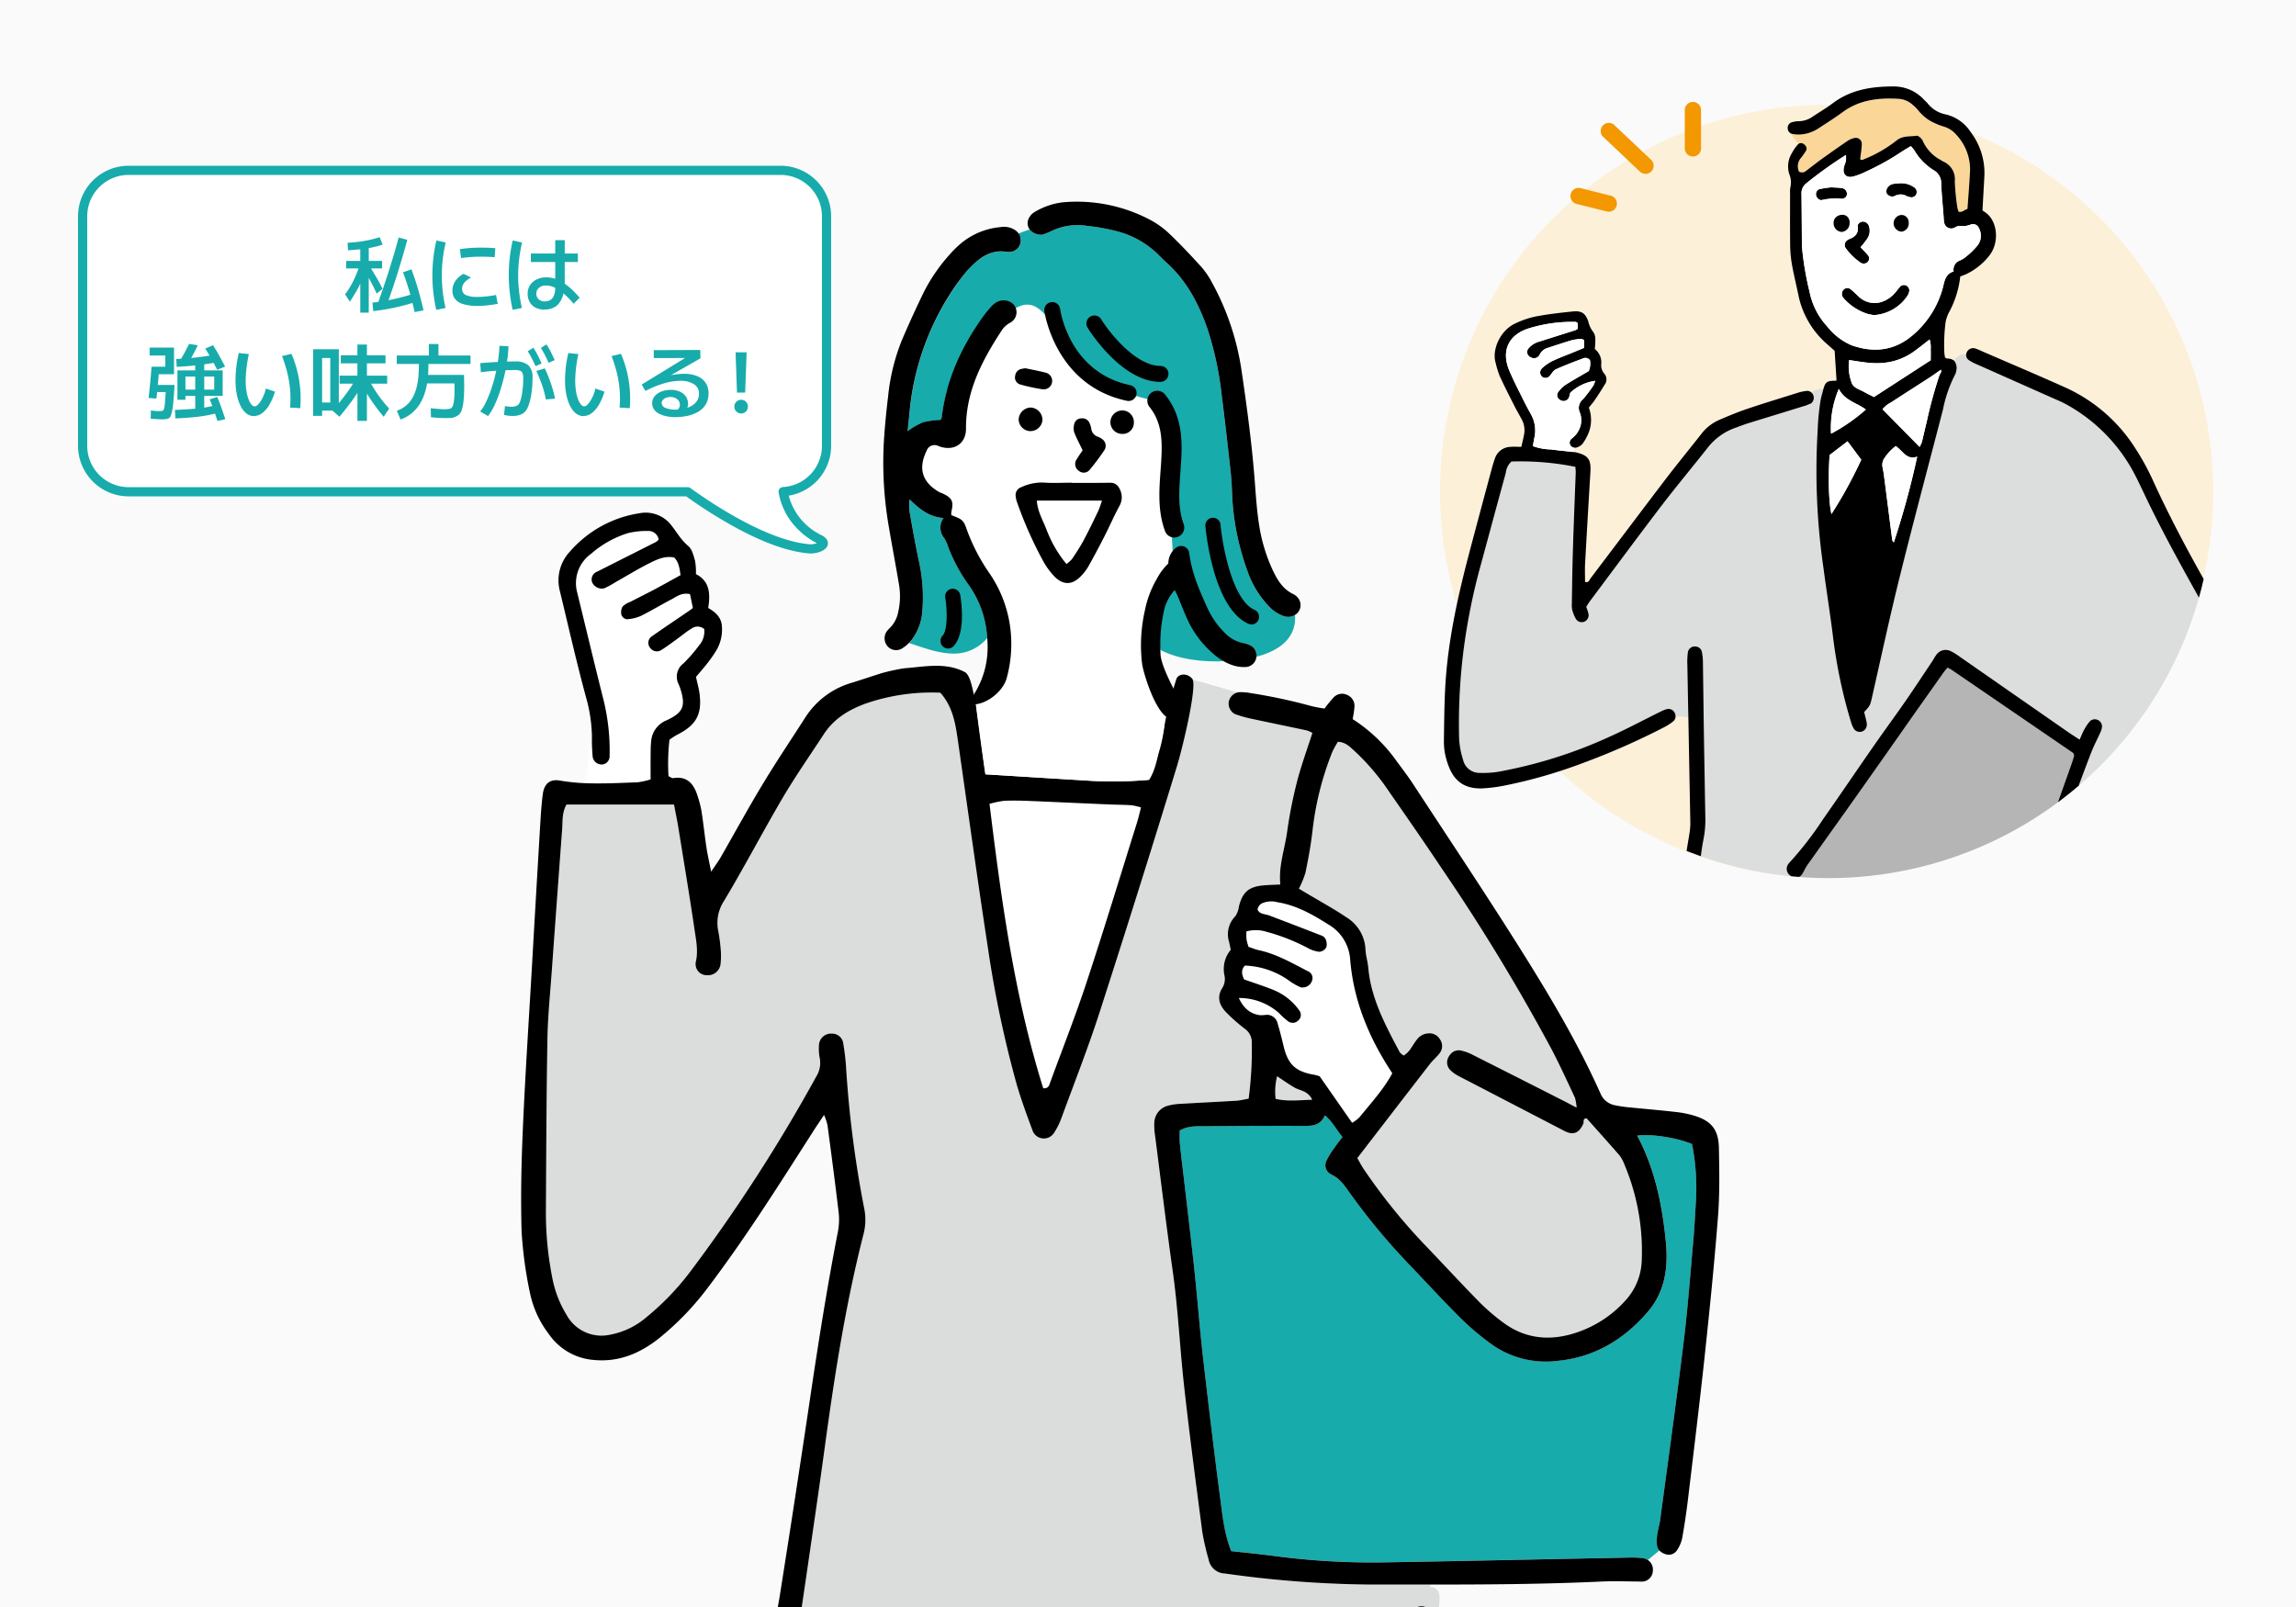 <svg xmlns="http://www.w3.org/2000/svg" xmlns:xlink="http://www.w3.org/1999/xlink" width="500" height="350" viewBox="0 0 500 350"><defs><clipPath id="a"><path d="M0,0H500V350H0Z" transform="translate(-7295 1738)" fill="#fafafa"/></clipPath><clipPath id="b"><path d="M423.75,22.34V5.88L381.27,0,377,10.85a83.765,83.765,0,0,0-76.59,105.73L292.85,122l3.54,41.51h33.18l1.35-2A83.774,83.774,0,1,0,423.76,22.35Z" fill="none"/></clipPath></defs><g transform="translate(7295 -1741)"><path d="M0,0H500V350H0Z" transform="translate(-7295 1741)" fill="#fafafa"/><g transform="translate(0 3)" clip-path="url(#a)"><g transform="translate(-7278.005 1750.95)"><path d="M163,84.15v-50a10,10,0,0,0-10-10H11a10,10,0,0,0-10,10v50a10,10,0,0,0,10,10H132.76c4.93,3.56,17.13,11.71,26.59,12.44,1.43.11,4.36-.92,2.15-2.06a14.3,14.3,0,0,1-7.95-10.4A10,10,0,0,0,163,84.16Z" fill="#fff"/><path d="M159.572,107.6h0c-.1,0-.2,0-.3-.011-4.234-.327-9.41-2.1-15.386-5.273a103.248,103.248,0,0,1-11.45-7.165H11a11.012,11.012,0,0,1-11-11v-50a11.012,11.012,0,0,1,11-11H153a11.012,11.012,0,0,1,11,11V84.16A11,11,0,0,1,154.761,95a13.342,13.342,0,0,0,7.2,8.638c1.392.718,1.41,1.608,1.3,2.075C162.912,107.138,160.625,107.6,159.572,107.6ZM11,25.15a9.01,9.01,0,0,0-9,9v50a9.01,9.01,0,0,0,9,9H132.76a1,1,0,0,1,.585.189c4.774,3.448,16.873,11.543,26.081,12.254.044,0,.093.005.145.005a4.069,4.069,0,0,0,1.329-.253,16.231,16.231,0,0,1-6.157-5.481,14.832,14.832,0,0,1-2.179-5.562,1,1,0,0,1,.93-1.171A9,9,0,0,0,162,84.16V34.15a9.01,9.01,0,0,0-9-9Z" fill="#18abab"/><path d="M59.19,52.75l-1.04-1.6a18.2,18.2,0,0,0,1.7-2.72,23.738,23.738,0,0,0,1.36-3.29l1.58.29c-.31.95-.64,1.82-.99,2.63s-.73,1.58-1.15,2.34-.91,1.54-1.46,2.36Zm-.79-7.24V43.87h7.81v1.64H58.4Zm.39-3.94-.09-1.64c.91-.06,1.75-.14,2.53-.24s1.52-.23,2.24-.39,1.46-.35,2.21-.59l.65,1.62a19.557,19.557,0,0,1-2.65.69c-.86.16-1.7.28-2.51.35s-1.6.14-2.38.2Zm2.67,13.57V40.54h1.85v14.6ZM65.04,51c-.43-.94-.88-1.84-1.34-2.71s-.96-1.74-1.49-2.62l1.21-.79c.54.89,1.06,1.76,1.57,2.61s.94,1.67,1.31,2.47L65.04,51Zm8.08,0,.58,1.76a47.157,47.157,0,0,1-9.41,2.05l-.18-1.85a45.116,45.116,0,0,0,4.72-.78A43.476,43.476,0,0,0,73.12,51Zm-5.96,2.7-1.84-.67c.89-2.5,1.71-4.92,2.46-7.28s1.43-4.68,2.04-6.97l1.89.5q-.96,3.525-2.08,7.12C68.88,48.79,68.06,51.23,67.16,53.7Zm8.08.94-1.94.38c-.37-1.68-.76-3.22-1.18-4.63s-.87-2.76-1.36-4.04l1.85-.63c.54,1.44,1.03,2.91,1.46,4.4s.82,3,1.17,4.53Z" fill="#18abab"/><path d="M80.04,54.12l-2.03.41a34.558,34.558,0,0,1-.74-4.86,33.741,33.741,0,0,1-.02-5.03,33.2,33.2,0,0,1,.79-5.21l2.03.43a31.742,31.742,0,0,0-.77,4.94,31.09,31.09,0,0,0,.02,4.73,32.211,32.211,0,0,0,.71,4.59Zm6.91-.45a9.956,9.956,0,0,1-3.11-.4,3.448,3.448,0,0,1-1.75-1.13,2.847,2.847,0,0,1-.56-1.76,3.77,3.77,0,0,1,.32-1.55,4.17,4.17,0,0,1,.88-1.25,4.953,4.953,0,0,1,1.22-.89l1.64.81a5.625,5.625,0,0,0-.89.56,3.072,3.072,0,0,0-.76.81,1.948,1.948,0,0,0-.3,1.08,1.392,1.392,0,0,0,.87,1.38,6,6,0,0,0,2.4.39,19.762,19.762,0,0,0,2-.11c.68-.07,1.39-.18,2.12-.32l.36,1.94c-.79.14-1.57.25-2.33.33a20.419,20.419,0,0,1-2.13.12ZM83.41,43.25l-.25-1.94a30.449,30.449,0,0,1,3.9-.32c1.29-.02,2.56.01,3.81.11l-.14,1.96c-1.19-.08-2.39-.12-3.6-.1a29.732,29.732,0,0,0-3.71.3Z" fill="#18abab"/><path d="M94.65,54.53a34.558,34.558,0,0,1-.74-4.86,35.123,35.123,0,0,1-.03-5.03,33.156,33.156,0,0,1,.78-5.21l2.03.43a34.26,34.26,0,0,0-.76,4.94,29.851,29.851,0,0,0,.02,4.73,35.308,35.308,0,0,0,.7,4.59l-2.02.41Zm6.93-.05a4.09,4.09,0,0,1-2.03-.47,3.019,3.019,0,0,1-1.23-1.25,3.553,3.553,0,0,1-.41-1.72,3.338,3.338,0,0,1,.52-1.88,3.55,3.55,0,0,1,1.45-1.25,4.7,4.7,0,0,1,2.08-.45,5.957,5.957,0,0,1,2.16.39,8.194,8.194,0,0,1,1.93,1.04,14.639,14.639,0,0,1,1.71,1.42c.53.52,1.02,1.04,1.47,1.57l-1.31,1.33c-.31-.38-.69-.8-1.12-1.25a17.979,17.979,0,0,0-1.43-1.3,8.144,8.144,0,0,0-1.66-1.02,4.438,4.438,0,0,0-1.8-.4,2.176,2.176,0,0,0-1.57.53A1.662,1.662,0,0,0,99.8,51a1.59,1.59,0,0,0,.49,1.21,1.808,1.808,0,0,0,1.33.48,2.408,2.408,0,0,0,1.04-.2,1.707,1.707,0,0,0,.67-.54,2.58,2.58,0,0,0,.38-.76,4.225,4.225,0,0,0,.17-.86,8.379,8.379,0,0,0,.04-.86V39.35h2.07v9.16a12.005,12.005,0,0,1-.12,1.69,7.176,7.176,0,0,1-.41,1.61,4.979,4.979,0,0,1-.78,1.37,3.316,3.316,0,0,1-1.26.94,4.446,4.446,0,0,1-1.84.34ZM98.61,44.11V42.26h10.24v1.85Z" fill="#18abab"/><path d="M17.05,73.86l-1.69-.14c.1-.85.19-1.71.28-2.56s.16-1.66.22-2.41.11-1.36.14-1.83h3.01V64.47H15.59V62.76H20.9v5.8H17.57c-.02.41-.06.87-.11,1.39s-.1,1.1-.16,1.74-.14,1.37-.25,2.19Zm-1.23,4.4.04-1.82c.14.02.34.05.6.08s.53.05.8.06.53,0,.76,0a.922.922,0,0,0,.49-.14c.18-.12.31-.55.38-1.3s.14-1.75.22-3.02l.61.32H15.89V70.89h5.13c-.04.68-.08,1.36-.13,2.02s-.1,1.28-.15,1.86a14.808,14.808,0,0,1-.21,1.56,8.307,8.307,0,0,1-.29,1.15,1.141,1.141,0,0,1-.38.61,1.971,1.971,0,0,1-.66.23,5.84,5.84,0,0,1-.89.06c-.34,0-.71-.01-1.12-.04s-.87-.06-1.36-.08Zm5.37-.08-.09-1.85c1.51-.06,3-.15,4.46-.27a26.433,26.433,0,0,0,4.37-.74l.43,1.69a31.357,31.357,0,0,1-4.57.84c-1.53.17-3.07.27-4.61.33Zm.29-11.23-.09-1.71c1.46-.06,2.89-.17,4.28-.33s2.76-.36,4.1-.6L30.08,66c-1.38.24-2.78.44-4.21.6S22.98,66.88,21.48,66.95Zm.16,7.17V67.71H31.5v5.56H22.81l-.09-1.37h6.93V69.06H23.39v5.06H21.64Zm2.41-8.01-1.76-.65c.38-.66.74-1.28,1.05-1.87s.6-1.13.84-1.64l1.89.29c-.29.62-.6,1.25-.94,1.89s-.7,1.3-1.08,1.98Zm1.47,10.8V65.75h1.96V76.91Zm4.79-9.33c-.41-.79-.83-1.57-1.25-2.34s-.88-1.52-1.36-2.27l1.69-.74c.47.73.92,1.49,1.35,2.27s.86,1.57,1.28,2.38l-1.71.7Zm.04,11.13c-.24-.76-.5-1.53-.77-2.31s-.58-1.57-.92-2.37l1.66-.52c.35.84.67,1.66.95,2.47s.55,1.6.79,2.38l-1.71.36Z" fill="#18abab"/><path d="M38.29,77.68a2.593,2.593,0,0,1-1.55-.53,4.583,4.583,0,0,1-1.27-1.55,9.233,9.233,0,0,1-.86-2.45,14.946,14.946,0,0,1-.32-3.2,26.911,26.911,0,0,1,.17-2.9,25.76,25.76,0,0,1,.55-3.11l2.18.23c-.23,1.09-.4,2.13-.51,3.11a24.175,24.175,0,0,0-.17,2.65,14.886,14.886,0,0,0,.17,2.33,8.708,8.708,0,0,0,.46,1.77,3.783,3.783,0,0,0,.63,1.13.956.956,0,0,0,.67.4,1.05,1.05,0,0,0,.72-.37,4.731,4.731,0,0,0,.73-.95,8.812,8.812,0,0,0,.62-1.27,6.683,6.683,0,0,0,.38-1.3l2,.68a13.208,13.208,0,0,1-1.18,2.78,6.115,6.115,0,0,1-1.56,1.86,3.007,3.007,0,0,1-1.85.67ZM48.4,75.95l-2.23-.13a21.713,21.713,0,0,0,0-3.95,23.239,23.239,0,0,0-.63-3.76,28.635,28.635,0,0,0-1.12-3.5l2.05-.5a23.454,23.454,0,0,1,1.21,3.52,24.713,24.713,0,0,1,.69,3.97,25.321,25.321,0,0,1,.02,4.36Z" fill="#18abab"/><path d="M52.36,76.47V74.72h2.57v-9.7H53.15v12.6H51.19V63.11h5.6V76.47Zm4.56,1.35-1.51-1.35c.89-1.01,1.78-2.08,2.66-3.23a30.783,30.783,0,0,0,2.47-3.75l1.6.99a39.348,39.348,0,0,1-2.48,3.86C58.78,75.53,57.87,76.7,56.92,77.82Zm10.4-8.96v1.75H56.95V68.86Zm-.36-4.43v1.75H57.22V64.43ZM62.91,78.72H60.84V62.09h2.07Zm4.86-2.7-1.22,1.8a43.608,43.608,0,0,1-2.75-3.65,38.251,38.251,0,0,1-2.19-3.7l1.6-.99a29.826,29.826,0,0,0,2.23,3.71,25.322,25.322,0,0,0,2.32,2.83Z" fill="#18abab"/><path d="M69.41,66.32V64.47H85.47v1.85Zm.83,12.1-.81-1.91a6.423,6.423,0,0,0,2.28-1.37,6.666,6.666,0,0,0,1.4-1.98,10.765,10.765,0,0,0,.76-2.37,17.941,17.941,0,0,0,.31-2.55q.06-1.29.06-2.52h2.07c0,.68-.02,1.42-.04,2.21a22.535,22.535,0,0,1-.23,2.41,14.882,14.882,0,0,1-.57,2.44,10.268,10.268,0,0,1-1.06,2.28A8.572,8.572,0,0,1,72.72,77a8.265,8.265,0,0,1-2.48,1.42Zm6.61-.51-.04-1.96c1.02.12,1.84.19,2.47.22a7.534,7.534,0,0,0,1.44-.05,1.235,1.235,0,0,0,.68-.29,1.927,1.927,0,0,0,.32-.74,7.984,7.984,0,0,0,.2-1.29c.04-.5.07-1.03.07-1.59s0-1.12-.03-1.66H75.32V68.7h8.73c.01.56.02,1.18.04,1.85s0,1.35-.02,2.03-.07,1.34-.14,1.96a9.313,9.313,0,0,1-.33,1.67,2.651,2.651,0,0,1-.62,1.12,3.158,3.158,0,0,1-2.21.76,25.844,25.844,0,0,1-3.91-.18ZM76.4,65.17v-3.2h2.09v3.2Z" fill="#18abab"/><path d="M89.27,77.66l-1.69-.99a10.039,10.039,0,0,0,1.19-1.92,22.986,22.986,0,0,0,1.12-2.69c.35-1,.66-2.05.93-3.16s.49-2.22.65-3.34a31.262,31.262,0,0,0,.3-3.2l1.96.11a26.588,26.588,0,0,1-.28,3.15c-.16,1.13-.38,2.27-.66,3.43s-.59,2.28-.95,3.37a25.33,25.33,0,0,1-1.19,2.98,12.151,12.151,0,0,1-1.37,2.27Zm5.37-.02a7.634,7.634,0,0,1-1.14-.08,5.266,5.266,0,0,1-.73-.15l.2-1.93c.24.05.47.09.7.12a5.121,5.121,0,0,0,.67.04,2.708,2.708,0,0,0,1.2-.22,1.5,1.5,0,0,0,.69-.83,8.631,8.631,0,0,0,.45-1.76c.08-.5.15-1.04.2-1.61s.07-1.2.07-1.9a2.417,2.417,0,0,0-.18-1.05.944.944,0,0,0-.6-.5,3.982,3.982,0,0,0-1.16-.13q-1.1,0-2.31.06c-.81.04-1.64.1-2.48.16s-1.67.15-2.5.26l-.13-1.98c.41-.04.92-.07,1.53-.12s1.27-.08,1.97-.12,1.4-.07,2.1-.09,1.34-.04,1.94-.04a4.371,4.371,0,0,1,2.92.81,3.506,3.506,0,0,1,.92,2.74c0,.72-.02,1.38-.07,1.97s-.11,1.14-.2,1.63a11.063,11.063,0,0,1-.76,2.85,2.93,2.93,0,0,1-1.25,1.45,4.3,4.3,0,0,1-2.04.41Zm4.98-10.85c-.29-.66-.57-1.25-.84-1.76s-.55-1.01-.85-1.48l1.22-.77a15.331,15.331,0,0,1,.99,1.7q.435.87.81,1.74l-1.33.58Zm2.25,7.25a17.137,17.137,0,0,0-.45-1.94q-.3-1.05-.72-2.13-.42-1.1-.9-2.13l1.84-.56c.3.6.59,1.28.88,2.03s.55,1.53.79,2.31a20.091,20.091,0,0,1,.56,2.26l-2,.16Zm.6-7.97q-.435-.99-.84-1.77c-.27-.52-.55-1.01-.85-1.47l1.22-.77a15.331,15.331,0,0,1,.99,1.7c.29.58.56,1.16.81,1.72Z" fill="#18abab"/><path d="M110.05,77.68a2.593,2.593,0,0,1-1.55-.53,4.583,4.583,0,0,1-1.27-1.55,9.233,9.233,0,0,1-.86-2.45,14.946,14.946,0,0,1-.32-3.2,26.91,26.91,0,0,1,.17-2.9,25.76,25.76,0,0,1,.55-3.11l2.18.23c-.23,1.09-.4,2.13-.51,3.11a24.175,24.175,0,0,0-.17,2.65,14.885,14.885,0,0,0,.17,2.33,8.708,8.708,0,0,0,.46,1.77,3.783,3.783,0,0,0,.63,1.13.956.956,0,0,0,.67.4,1.05,1.05,0,0,0,.72-.37,4.731,4.731,0,0,0,.73-.95,8.811,8.811,0,0,0,.62-1.27,6.683,6.683,0,0,0,.38-1.3l2,.68a13.208,13.208,0,0,1-1.18,2.78,6.115,6.115,0,0,1-1.56,1.86,3.007,3.007,0,0,1-1.85.67Zm10.11-1.73-2.23-.13a21.713,21.713,0,0,0,0-3.95,23.24,23.24,0,0,0-.63-3.76,28.633,28.633,0,0,0-1.12-3.5l2.05-.5a23.454,23.454,0,0,1,1.21,3.52,24.713,24.713,0,0,1,.69,3.97,25.321,25.321,0,0,1,.02,4.36Z" fill="#18abab"/><path d="M130.22,77.91a9.971,9.971,0,0,1-2.02-.19,6.347,6.347,0,0,1-1.66-.56,3.126,3.126,0,0,1-1.11-.94,2.306,2.306,0,0,1-.4-1.34,2.359,2.359,0,0,1,.56-1.57,3.567,3.567,0,0,1,1.49-1,5.751,5.751,0,0,1,2.02-.35,4.7,4.7,0,0,1,1.9.36,3.185,3.185,0,0,1,1.34,1.05,2.824,2.824,0,0,1,.5,1.72,1.958,1.958,0,0,1-.17.78,3.263,3.263,0,0,1-.55.82l-1.69-.23a2.706,2.706,0,0,0,.49-.63,1.19,1.19,0,0,0,.14-.56,1.574,1.574,0,0,0-.57-1.27,2.251,2.251,0,0,0-1.5-.48,2.5,2.5,0,0,0-.97.18,1.829,1.829,0,0,0-.68.47.987.987,0,0,0-.24.65,1.168,1.168,0,0,0,.76,1.04,5.368,5.368,0,0,0,2.35.4,7.855,7.855,0,0,0,1.06-.07,8.9,8.9,0,0,0,1.12-.23,5.565,5.565,0,0,0,1.07-.43,4,4,0,0,0,.91-.66,2.752,2.752,0,0,0,.63-.91,3.036,3.036,0,0,0,.23-1.21,2.332,2.332,0,0,0-1.1-2.02,5.373,5.373,0,0,0-3.02-.74,13.013,13.013,0,0,0-3.46.54,21.646,21.646,0,0,0-4.09,1.67l-.81-1.4,11.83-7.24.41,1.46-9.61.02V63.31l10.12-.04.04,1.82-11.25,6.43-.56-.9a27.5,27.5,0,0,1,4.38-1.61,14.837,14.837,0,0,1,3.81-.55,7.334,7.334,0,0,1,2.86.49,4.094,4.094,0,0,1,1.86,1.43,4.041,4.041,0,0,1,.66,2.37,4.606,4.606,0,0,1-.31,1.76,4.078,4.078,0,0,1-.85,1.35,4.85,4.85,0,0,1-1.24.96,8.505,8.505,0,0,1-1.49.62,9.709,9.709,0,0,1-1.62.34,12.6,12.6,0,0,1-1.58.11Z" fill="#18abab"/><path d="M144.41,77.1a1.49,1.49,0,1,1,0-2.98,1.388,1.388,0,0,1,1.04.43,1.424,1.424,0,0,1,.42,1.06,1.464,1.464,0,0,1-.42,1.06A1.388,1.388,0,0,1,144.41,77.1Zm-1.22-13.32h2.41l-.32,8.77H143.5l-.31-8.77Z" fill="#18abab"/><circle cx="84.2" cy="84.2" r="84.2" transform="translate(296.59 9.89)" fill="#fdf0d9"/><g clip-path="url(#b)"><path d="M409.04,16.42a5.661,5.661,0,0,0-2.72-1.79,14.243,14.243,0,0,1-1.97-.75,9.587,9.587,0,0,1-3.52-2.67,8.8,8.8,0,0,0-1.32-1.34,5.071,5.071,0,0,0-2.97-1.29c-4.4-.28-8.61.19-12.32,2.92-1.71,1.25-3.5,2.39-5.27,3.54a7.294,7.294,0,0,1-1.2.64l-5.13-.26a13.511,13.511,0,0,0,2.54,3.46c.21.29,1.33.57,1.2.88a.468.468,0,0,1-.05.1,16.272,16.272,0,0,1-1.07,1.54,2.76,2.76,0,0,0-.46,3.03,1.321,1.321,0,0,0,1.57-.19c1.24-.96,2.48-1.92,3.76-2.84,1.72-1.24,3.45-2.46,5.21-3.64a4.487,4.487,0,0,1,1.49-.64,1.293,1.293,0,0,1,1.64,1.24c-.02,1.09-.22,2.16-.35,3.34.26.35.64.11.97-.03a28.6,28.6,0,0,0,6.91-3.99c1.37-1.15,2.91-.83,4.39-1.07.29-.05.69.3.97.55a2.5,2.5,0,0,1,.49.8,8.792,8.792,0,0,0,3.88,3.98c.14.08.25.19.4.26a4.162,4.162,0,0,1,2.59,4.3,48.082,48.082,0,0,0,.58,5.85,4.151,4.151,0,0,0,.27.82c.81.18,1.21-.42,1.91-.61.19-2.83.43-5.63.57-8.43a11.136,11.136,0,0,0-2.98-7.71Z" fill="#fad699"/><path d="M463.72,170.7c-.57.89-.98,1.55-1.41,2.2-3.17,4.86-6.27,9.77-9.54,14.57-3.66,5.38-7.53,10.62-11.23,15.98a3.254,3.254,0,0,1-4.86,1.02c-.73-.45-1.47-.86-2.37-1.38-.28.86-.54,1.59-.74,2.32a38.112,38.112,0,0,1-4.22,9.92c-.19.31-.32.66-.53,1.09,1.93,1.27,3.74,2.46,5.66,3.72.6-.78,1.16-1.44,1.64-2.14,1.14-1.69,2.25-3.4,3.36-5.11,3.91-6.07,7.93-12.06,12.19-17.89a190.046,190.046,0,0,0,13.31-20.8c.33-.6.59-1.24.91-1.93-.72-.52-1.34-.97-2.18-1.57Z" fill="#b5b5b6"/><path d="M420.39,192.53c.04-.15.09-.3.14-.45q4.335-12.435,8.69-24.88c1.66-4.74,3.36-9.46,5.03-14.19.18-.51.31-1.04.43-1.44-.07-.22-.09-.29-.12-.36a.484.484,0,0,0-.12-.21q-13.215-9.045-26.43-18.08c-.25-.17-.53-.3-.9-.5-.32.4-.62.73-.89,1.1l-6.66,9.42c-4.07,5.78-8.11,11.57-12.19,17.33-3.58,5.06-7.2,10.1-10.78,15.16-.4.57-.68,1.22-1.04,1.82a1.829,1.829,0,0,1-.78.76l.13.23a1.038,1.038,0,0,0-.28.49,4.267,4.267,0,0,0,1.04,3.84,3.571,3.571,0,0,0,.27.28c-.01-.14-.02-.27-.02-.41a1.806,1.806,0,0,1,1.23-1.71l.1-.03a1.475,1.475,0,0,1,1.71.93,1.174,1.174,0,0,0,.05.11,4.18,4.18,0,0,0,1.15,1.63c.1.09.21.17.33.26,4.98,3.56,9.91,7.18,14.89,10.74,3.7,2.65,7.43,5.24,11.22,7.91.51-.43.92-.76,1.32-1.12.87-.79,1.72-1.61,2.61-2.38a8.668,8.668,0,0,1,4.9-2.1,10.9,10.9,0,0,0,4.04-1.14,2.6,2.6,0,0,1,1.11-.3h.07a1.267,1.267,0,0,1,.06-.28,2.047,2.047,0,0,1,.25-.54,1.627,1.627,0,0,1-.58-1.92Z" fill="#b5b5b6"/><path d="M471.58,140.17a57.78,57.78,0,0,0-4.74-13.26c-1.64-3.39-3.35-6.75-5.18-10.04-3.75-6.72-7.45-13.45-10.82-20.37-1.03-2.12-2-4.27-3.09-6.35a36.582,36.582,0,0,0-14.63-14.93,24.927,24.927,0,0,0-2.33-1.12q-8.445-3.75-16.89-7.5c-.17-.08-.35-.15-.52-.23a9.372,9.372,0,0,1-1.65-.89,1.313,1.313,0,0,1-.55-1.31,2.92,2.92,0,0,0-1.82.52,3.2,3.2,0,0,0-.87.89,1.321,1.321,0,0,1,.21.25,2.518,2.518,0,0,1,.32,1.96c-.02.1-.03.2-.06.3a2.269,2.269,0,0,1-.26.65,28.645,28.645,0,0,0-2.59,7.54c-3.15,12.15-6.4,24.27-9.42,36.44-2.14,8.6-4,17.27-5.96,25.91-.46,2.06-.43,2.07-1.77,3.5.16.64.34,1.31.49,1.99a3.2,3.2,0,0,1,.09.92,1.5,1.5,0,0,1-1.13,1.36,1.521,1.521,0,0,1-1.66-.58,6.675,6.675,0,0,1-.65-1.5,111.146,111.146,0,0,1-3.87-18.16c-.62-5.14-1.46-10.25-2.13-15.39a148.032,148.032,0,0,1-1.27-29.83,55.439,55.439,0,0,1,.66-6.82,11.9,11.9,0,0,1,.4-1.56c.02-.07.03-.15.05-.23q.06-.24.12-.45a3.145,3.145,0,0,0-1.26.01,2.844,2.844,0,0,0-1.31.65,1.66,1.66,0,0,1,.4.61,1.543,1.543,0,0,1-.5,1.73c-.05.04-.11.07-.17.11a7.7,7.7,0,0,1-1.52.58c-3.96,1.23-7.94,2.44-11.9,3.67-.9.28-1.78.62-2.66.94a13.233,13.233,0,0,0-6.1,4.22c-3.34,4.26-6.83,8.41-10.12,12.71-5.29,6.92-10.46,13.93-15.68,20.91-.28.37-.51.78-.79,1.23.15.45.32.89.43,1.33a1.529,1.529,0,0,1-.9,1.92,1.5,1.5,0,0,1-1.83-.68,8.181,8.181,0,0,1-.77-1.94,5.1,5.1,0,0,1-.08-1.41c.07-3.92.11-7.85.24-11.77.17-5.57.41-11.14.61-16.71.01-.31-.03-.62-.07-1.23a61.693,61.693,0,0,0-13.93-1.16,3.879,3.879,0,0,0-1.22,2.45q-2.76,10.1-5.49,20.2a133.9,133.9,0,0,0-3.59,17.51,126.975,126.975,0,0,0-1.08,20.44,18.693,18.693,0,0,0,.85,4.36,3.635,3.635,0,0,0,3.59,2.85,20.955,20.955,0,0,0,5.37-.49,101.6,101.6,0,0,0,23.2-7.5c3.64-1.64,7.17-3.53,10.75-5.3a7.58,7.58,0,0,1,1.51-.61h.04a1.479,1.479,0,0,1,1.57.72,1.626,1.626,0,0,1,.24.9c.11,0,.22-.02.34-.02.38-.01.76,0,1.13.02a2.823,2.823,0,0,1,.29.02h.05a.09.09,0,0,1,.05.01h.03c.14.03.3.04.44.07s.3.06.45.1c-.02-.78-.03-1.57-.05-2.35-.32-.06-.64-.1-.96-.13.32.03.64.07.96.13-.06-3.04-.11-6.06-.17-9.09a16.481,16.481,0,0,1,.11-2.81,1.5,1.5,0,0,1,1.72-1.26,1.44,1.44,0,0,1,1.33,1.16,11.239,11.239,0,0,1,.23,2.09c.07,3.78.1,7.55.15,11.33v.21q.18,11.295.38,22.6a21.681,21.681,0,0,1-.42,4.68c-.38,1.92-.6,3.87-.83,5.82q-1.41,12.03-2.8,24.07c-.46,3.97-.88,7.95-1.35,12.22.69.23,1.27.46,1.86.6,1.45.34,2.9.7,4.36.93a2.889,2.889,0,0,1,2.65,2.81c.22,1.71.54,3.41.81,5.11q1.605,10.11,3.2,20.21c.28,1.78.55,3.57.82,5.35a2.729,2.729,0,0,1,.07.7,1.227,1.227,0,0,1-.1.46,1.59,1.59,0,0,1-1.2,1,.86.86,0,0,1-.32,0,1.289,1.289,0,0,0,.56,1.08c3.13,2.39,7.04,3.26,10.89,3.7,4.32.49,8.69.68,13.03.92a201.115,201.115,0,0,0,27.88-.23q7.86-.645,15.64-1.94a.161.161,0,0,0,.09-.03,1.531,1.531,0,0,1-.64-.97,9.709,9.709,0,0,1-.07-1.21c0-.3.01-.61.03-.9.22-4.7.47-9.41.69-14.11.07-1.57.1-3.14.13-4.71.07-3.13-.03-6.28.81-9.39a8.839,8.839,0,0,0-3.36-2.31c-.44.49-.85.96-1.29,1.41-.49.5-1,1-1.53,1.45-.61.5-1.29,1.08-2.1.78a8.61,8.61,0,0,1-1.85-1.39c-1.71.49-3.76,1.02-4.8-1.76-.91.15-1.75.83-2.7.31a2.714,2.714,0,0,1-1.21-2.45c-.5-.04-.89-.04-1.26-.1a1.91,1.91,0,0,1-1.84-2.04,8.259,8.259,0,0,1,.25-2.32c.28-1.06.69-2.08,1.05-3.12.21-.58.41-1.16.7-1.98-.57.1-.91.18-1.26.23a13.065,13.065,0,0,1-2.32.25,2.217,2.217,0,0,1-2.16-2.74,12.448,12.448,0,0,1,.37-1.38c-.49-.34-.92-.68-1.37-.97-6.37-4.17-12.69-8.41-18.75-13.02-1.87-1.42-3.91-2.62-5.86-3.93a19.976,19.976,0,0,1-1.91-1.36,3.094,3.094,0,0,1-1.03-2.12,3.566,3.566,0,0,1-.27-.28,4.323,4.323,0,0,1-1.04-3.84.992.992,0,0,1,.28-.49l-.13-.23a1.645,1.645,0,0,1-1.63-.15,1.742,1.742,0,0,1-.76-2.58,3.839,3.839,0,0,1,.44-.54,75.561,75.561,0,0,0,7.19-9.32c3.8-5.39,7.48-10.86,11.25-16.27,2.19-3.16,4.48-6.25,6.67-9.41,1.96-2.84,3.86-5.73,5.78-8.6.3-.45.55-.95.88-1.39a2.487,2.487,0,0,1,3.32-.87,14.285,14.285,0,0,1,1.98,1.25q11.7,8.13,23.39,16.27c.77.53,1.57,1.03,2.59,1.71.37-.83.61-1.49.96-2.1a9.863,9.863,0,0,1,1.31-1.94,1.575,1.575,0,0,1,2.61,1.32,4.322,4.322,0,0,1-.34,1.11c-.68,1.5-1.45,2.95-2.04,4.48q-6.945,18-12.74,36.41c-.48,1.49-.96,2.98-1.42,4.48a1.206,1.206,0,0,0,.02.46c1.66,1.63,11.56,7.93,14.32,9.09a8.088,8.088,0,0,0,.74-.79c3.12-4.23,6.22-8.48,9.34-12.71a287.367,287.367,0,0,0,16.95-26.59,81.32,81.32,0,0,0,5.08-10.61,18.5,18.5,0,0,0,1.41-6.4,19.251,19.251,0,0,0-.49-4.19Zm-124.7.82a12.5,12.5,0,0,1,1.82-.14A12.29,12.29,0,0,0,346.88,140.99Z" fill="#dcdddd"/><path d="M349.78,143.19h.02a.109.109,0,0,1-.05-.01h.03Z" fill="#12abab"/><path d="M377.23,75.01a1.632,1.632,0,0,0,.17-.11,1.527,1.527,0,0,0,.5-1.73,1.582,1.582,0,0,0-.4-.61,1.306,1.306,0,0,0-1.04-.37,9.608,9.608,0,0,0-2.05.44c-3.66,1.15-7.34,2.26-10.97,3.49-2.07.7-4.1,1.55-6.12,2.42a9.855,9.855,0,0,0-3.83,3.04c-2.57,3.28-5.21,6.49-7.74,9.8-5.47,7.18-10.89,14.4-16.34,21.59-.29.37-.44,1.09-1.23.81,0-1.33-.06-2.67.01-4q.555-9.99,1.16-19.98c.15-2.66-.47-3.56-3.02-4.19a4.209,4.209,0,0,0-.6-.11.277.277,0,0,1-.09-.01c-1.64-.18-3.28-.33-4.91-.55a12.17,12.17,0,0,1-3.91-.73c.11-.62.18-1.16.3-1.69a7.207,7.207,0,0,0-.72-5.24c-.58-1.03-1.14-2.06-1.65-3.12-1.04-2.11-2.14-4.2-3.05-6.36-1.84-4.35-.19-7.85,4.26-9.24a31.974,31.974,0,0,1,10.19-1.4c.13,0,.26.15.43.26v1.25a2.627,2.627,0,0,1-.5.29c-2.61.83-5.23,1.65-7.83,2.48a4.633,4.633,0,0,0-2.36,1.47,1.215,1.215,0,0,0,.45,1.95,1.368,1.368,0,0,0,1.99-.63,2.8,2.8,0,0,1,1.75-1.42c1.71-.55,3.42-1.13,5.14-1.64a10.436,10.436,0,0,1,2.08-.3c.2-.02.42.15.65.23v1.72c-.74.31-1.45.61-2.17.9-1.6.66-3.22,1.25-4.77,1.99a9.306,9.306,0,0,0-2.27,1.62,1.238,1.238,0,0,0,.19,1.86,1.217,1.217,0,0,0,1.64-.37c.4-.46.74-1.09,1.25-1.33,1.92-.86,3.9-1.62,5.88-2.36a1.234,1.234,0,0,1,1.55.38,3.976,3.976,0,0,1-.27,2.36c-1.88,1.11-3.52,2.02-5.09,3.02a6.117,6.117,0,0,0-1.49,1.47,1.144,1.144,0,0,0,.36,1.8,1.281,1.281,0,0,0,1.94-.6c.14-.36.11-.86.36-1.08a9.9,9.9,0,0,1,5.33-2.5,6.012,6.012,0,0,1-.41,1.04,30.51,30.51,0,0,1-2.27,2.99,2.4,2.4,0,0,0-.64,2.94,4.631,4.631,0,0,1-.2,3.66,4.991,4.991,0,0,1-1.62,1.96,1.13,1.13,0,0,0-.25,1.48,1.213,1.213,0,0,0,.86.5,1.177,1.177,0,0,0,.61-.08,2.653,2.653,0,0,0,1.15-.75,10.593,10.593,0,0,0,1.35-2.44,7.7,7.7,0,0,0,.04-5.45c.52-.66.99-1.19,1.38-1.78.7-1.04,1.39-2.09,2.03-3.17a1.911,1.911,0,0,0-.01-2.41,2.727,2.727,0,0,1-.7-2.14,3.717,3.717,0,0,0-1.4-3.26,18.984,18.984,0,0,0,.11-2.19,2.639,2.639,0,0,0-.46-1.53,5.757,5.757,0,0,1-1.08-2.31c-.63-1.79-1.47-2.35-3.4-2.15-2.42.25-4.84.52-7.23.94a19.157,19.157,0,0,0-5.57,1.82c-3.18,1.67-4.75,5.73-3.99,8.33a21.752,21.752,0,0,0,.88,2.91c1.01,2.21,2.12,4.37,3.22,6.55.49.98,1.05,1.93,1.57,2.89a4.973,4.973,0,0,1,.53,3.42c-.16.84-.37,1.66-.58,2.62-.85,0-1.63-.06-2.4.01a3.67,3.67,0,0,0-3.36,2.53c-.26.74-.49,1.49-.69,2.24q-2.295,8.52-4.56,17.05c-2.75,10.32-5.13,20.72-5.61,31.44-.17,3.69-.2,7.38-.25,11.06a14.308,14.308,0,0,0,.9,4.84c1.2,3.49,3.44,5.35,7.44,5.22a33.532,33.532,0,0,0,4.89-.62,107.923,107.923,0,0,0,16.92-4.86,156.653,156.653,0,0,0,17.85-7.86,11.007,11.007,0,0,0,1.96-1.28,1.357,1.357,0,0,0,.49-1.04,1.714,1.714,0,0,0-.24-.9,1.472,1.472,0,0,0-1.57-.72h-.04a7.346,7.346,0,0,0-1.51.61c-3.58,1.76-7.11,3.66-10.75,5.3a101.6,101.6,0,0,1-23.2,7.5,20.955,20.955,0,0,1-5.37.49,3.645,3.645,0,0,1-3.59-2.85,18.9,18.9,0,0,1-.85-4.36,126.975,126.975,0,0,1,1.08-20.44,134.236,134.236,0,0,1,3.59-17.51c1.83-6.73,3.64-13.47,5.49-20.2a3.879,3.879,0,0,1,1.22-2.45,60.561,60.561,0,0,1,13.93,1.16c.03.61.08.92.07,1.23-.21,5.57-.44,11.14-.61,16.71-.13,3.92-.17,7.85-.24,11.77a5.52,5.52,0,0,0,.08,1.41,7.935,7.935,0,0,0,.77,1.94,1.5,1.5,0,0,0,1.83.68,1.525,1.525,0,0,0,.9-1.92c-.11-.45-.28-.88-.43-1.33.28-.44.51-.85.79-1.23,5.22-6.97,10.39-13.98,15.68-20.91,3.29-4.3,6.78-8.45,10.12-12.71a13.233,13.233,0,0,1,6.1-4.22c.88-.33,1.76-.66,2.66-.94,3.96-1.23,7.94-2.44,11.9-3.67a7.129,7.129,0,0,0,1.52-.58Z"/><path d="M474.35,137.61a63.772,63.772,0,0,0-5.58-13.7c-2.12-4.03-4.34-8-6.56-11.97-3.71-6.65-7.23-13.38-10.39-20.32a53.531,53.531,0,0,0-3.73-6.81A35.218,35.218,0,0,0,432.67,71.4c-6.01-2.69-12.07-5.26-18.11-7.88a12.362,12.362,0,0,0-1.52-.61,1.531,1.531,0,0,0-1.74.89.89.89,0,0,0-.11.36,1.306,1.306,0,0,0,.55,1.31,9.373,9.373,0,0,0,1.65.89c.17.08.35.15.52.23q8.445,3.75,16.89,7.5a24.925,24.925,0,0,1,2.33,1.12,36.705,36.705,0,0,1,14.63,14.93c1.09,2.08,2.06,4.23,3.09,6.35,3.37,6.92,7.07,13.65,10.82,20.37,1.83,3.29,3.54,6.65,5.18,10.04a57.313,57.313,0,0,1,4.74,13.26,17.969,17.969,0,0,1,.49,4.19,18.5,18.5,0,0,1-1.41,6.4,81.942,81.942,0,0,1-5.08,10.61,286.028,286.028,0,0,1-16.95,26.59c-3.12,4.23-6.22,8.48-9.34,12.71a9.519,9.519,0,0,1-.74.79c-2.77-1.17-12.67-7.47-14.32-9.09a1.212,1.212,0,0,1-.02-.46c.46-1.5.94-2.99,1.42-4.48q5.835-18.405,12.74-36.41c.59-1.53,1.37-2.98,2.04-4.48a4.322,4.322,0,0,0,.34-1.11,1.575,1.575,0,0,0-2.61-1.32,9.575,9.575,0,0,0-1.31,1.94c-.34.61-.58,1.27-.96,2.1-1.02-.68-1.82-1.17-2.59-1.71q-11.7-8.13-23.39-16.27a13.4,13.4,0,0,0-1.98-1.25,2.49,2.49,0,0,0-3.32.87c-.33.44-.57.94-.88,1.39-1.92,2.87-3.81,5.76-5.78,8.6-2.19,3.16-4.47,6.26-6.67,9.41-3.77,5.41-7.46,10.88-11.25,16.27a73.663,73.663,0,0,1-7.19,9.32,3.714,3.714,0,0,0-.44.54,1.75,1.75,0,0,0,.76,2.58,1.646,1.646,0,0,0,1.63.15,1.829,1.829,0,0,0,.78-.76c.36-.6.64-1.25,1.04-1.82,3.58-5.06,7.2-10.1,10.78-15.16q6.12-8.655,12.19-17.33l6.66-9.42c.26-.37.57-.7.89-1.1.37.21.65.33.9.5q13.215,9.03,26.43,18.08a.432.432,0,0,1,.12.21c.03.07.05.14.12.36-.12.4-.25.93-.43,1.44-1.67,4.73-3.37,9.45-5.03,14.19q-4.365,12.435-8.69,24.88c-.05.15-.1.3-.14.45a1.627,1.627,0,0,0,.58,1.92,2.3,2.3,0,0,0,.34.25c.64.41,1.27.81,1.91,1.22,2.2,1.41,4.41,2.82,6.61,4.23.45.29.89.61,1.31.9-.11.74-.18,1.36-.29,1.97a37.21,37.21,0,0,1-4.42,12.83,44.992,44.992,0,0,1-2.92,3.97c-.22.28-.49.64-1,.49-.44-.89-.06-1.83-.15-2.73a.956.956,0,0,0-1.44-.64,2.279,2.279,0,0,0-.5.48,17.565,17.565,0,0,1-1.31,1.65,3.989,3.989,0,0,1-1.15.57,2.237,2.237,0,0,1-.22-1.94c.1-.54.29-1.06.37-1.6a.955.955,0,0,0-1.11-1.15,2.456,2.456,0,0,0-1.23.54,17.584,17.584,0,0,0-1.34,1.63c-.19.23-.44.47-.82.13a10.208,10.208,0,0,1,1-3.05,1.12,1.12,0,0,0-1.15-1.57,1.72,1.72,0,0,0-1.59.8c-.32.5-.44,1.22-1.19,1.35a3.633,3.633,0,0,1,.19-2.45c.66-1.85,1.39-3.67,2.08-5.5a12.315,12.315,0,0,0,.53-1.55.926.926,0,0,0-1.1-1.13,8.436,8.436,0,0,0-3.01,1.28c-.69.48-1.38,1.07-2.43.68a9.515,9.515,0,0,1,1.02-1.86c2.43-2.69,4.84-5.43,8.85-5.67a9.181,9.181,0,0,0,3.77-1.24,1.459,1.459,0,0,0,.7-.58h0a1.605,1.605,0,0,0,.03-1.08.933.933,0,0,0-.68-.41h-.07a2.6,2.6,0,0,0-1.11.3,10.955,10.955,0,0,1-4.04,1.14,8.726,8.726,0,0,0-4.9,2.1c-.89.77-1.74,1.59-2.61,2.38-.4.36-.81.69-1.32,1.12-3.79-2.67-7.52-5.26-11.22-7.91-4.98-3.56-9.91-7.18-14.89-10.74-.12-.09-.23-.17-.33-.26A4.108,4.108,0,0,1,379,181.8a1.174,1.174,0,0,1-.05-.11,1.455,1.455,0,0,0-1.71-.93.381.381,0,0,0-.1.03,1.81,1.81,0,0,0-1.23,1.71c0,.14.01.27.02.41a3.053,3.053,0,0,0,1.03,2.12c.6.5,1.27.92,1.91,1.36,1.95,1.31,3.99,2.51,5.86,3.93,6.06,4.61,12.39,8.85,18.75,13.02.45.3.88.63,1.37.97a12.44,12.44,0,0,0-.37,1.38,2.22,2.22,0,0,0,2.16,2.74,13.065,13.065,0,0,0,2.32-.25c.35-.05.69-.13,1.26-.23-.29.82-.5,1.4-.7,1.98-.36,1.04-.78,2.06-1.05,3.12a8.644,8.644,0,0,0-.25,2.32,1.9,1.9,0,0,0,1.84,2.04c.37.06.76.06,1.26.1a2.736,2.736,0,0,0,1.21,2.45c.94.52,1.79-.15,2.7-.31,1.04,2.78,3.1,2.24,4.8,1.76a8.958,8.958,0,0,0,1.85,1.39c.81.3,1.49-.28,2.1-.78.54-.45,1.04-.96,1.53-1.45.44-.45.85-.92,1.29-1.41a8.688,8.688,0,0,1,3.36,2.31c-.84,3.11-.74,6.26-.81,9.39-.03,1.57-.06,3.14-.13,4.71-.22,4.7-.46,9.41-.69,14.11q-.03.45-.03.9a9.7,9.7,0,0,0,.07,1.21,1.469,1.469,0,0,0,.64.97,1.719,1.719,0,0,0,.85.34,1.756,1.756,0,0,0,1.6-1.17,6.54,6.54,0,0,0,.17-1.4c.12-3.77.27-7.53.33-11.3.06-3.93.02-7.86.03-11.78a20.431,20.431,0,0,1,.07-2.35,8.725,8.725,0,0,1,.48-1.57c1.86.82,3.18.09,4.25-1.21a34.718,34.718,0,0,0,2.23-3.03c1.76-2.69,3.48-5.41,5.22-8.11,2.93-4.56,5.98-9.03,9.23-13.37,4.52-6.03,8.64-12.35,12.55-18.79.86-1.4,1.6-2.87,2.34-4.35a2.8,2.8,0,0,0,.38-1.56,18.1,18.1,0,0,0-.9-3.32c-.14-.38-.68-.62-1.04-.92-.47-.39-.94-.77-1.44-1.18.19-.38.33-.66.48-.93,1.35-2.39,2.74-4.76,4.04-7.18a63.871,63.871,0,0,0,4.21-9.45,17.694,17.694,0,0,0,.74-9.51c-.21-1-.46-1.99-.72-2.97Zm-8.46,34.66c-.32.69-.58,1.33-.91,1.93A192.527,192.527,0,0,1,451.67,195c-4.27,5.83-8.28,11.82-12.19,17.89-1.11,1.71-2.22,3.42-3.36,5.11-.48.7-1.04,1.36-1.64,2.14-1.92-1.26-3.73-2.45-5.66-3.72.21-.44.34-.78.53-1.09a38.257,38.257,0,0,0,4.22-9.92c.2-.73.46-1.45.74-2.32.89.52,1.64.93,2.37,1.38a3.254,3.254,0,0,0,4.86-1.02c3.7-5.35,7.56-10.6,11.23-15.98,3.27-4.79,6.37-9.71,9.54-14.57.43-.65.84-1.31,1.41-2.2.84.6,1.45,1.05,2.18,1.57Z"/><path d="M373.34,16.21a6.585,6.585,0,0,0,1.4.14,7.96,7.96,0,0,0,3.02-.67,7.721,7.721,0,0,0,1.2-.64c1.78-1.16,3.57-2.29,5.27-3.54,3.7-2.73,7.92-3.2,12.32-2.92a5.009,5.009,0,0,1,2.97,1.29,8.359,8.359,0,0,1,1.32,1.34,9.4,9.4,0,0,0,3.52,2.67,14.243,14.243,0,0,0,1.97.75,5.661,5.661,0,0,1,2.72,1.79,11.091,11.091,0,0,1,2.98,7.71c-.14,2.81-.37,5.61-.57,8.43-.7.19-1.11.79-1.91.61a3.587,3.587,0,0,1-.27-.82,48.274,48.274,0,0,1-.58-5.85,4.162,4.162,0,0,0-2.59-4.3,4.521,4.521,0,0,1-.4-.26,8.792,8.792,0,0,1-3.88-3.98,2.5,2.5,0,0,0-.49-.8c-.27-.25-.68-.6-.97-.55-1.48.24-3.02-.07-4.39,1.07a28.415,28.415,0,0,1-6.91,3.99c-.33.14-.71.38-.97.03.13-1.17.33-2.25.35-3.34a1.293,1.293,0,0,0-1.64-1.24,4.291,4.291,0,0,0-1.49.64c-1.75,1.19-3.49,2.41-5.21,3.64-1.28.92-2.51,1.88-3.76,2.84a1.321,1.321,0,0,1-1.57.19,2.762,2.762,0,0,1,.46-3.03,16.272,16.272,0,0,0,1.07-1.54c.02-.03.03-.07.05-.1a.977.977,0,0,0-.16-.95,1.41,1.41,0,0,0-.37-.36.949.949,0,0,0-1.29.05,9.568,9.568,0,0,0-1.32,1.91,5.516,5.516,0,0,0-.57,4.54,4.74,4.74,0,0,1,.24,2.92,6.607,6.607,0,0,0-.06,1.41c0,3.77-.03,7.54.02,11.3a25.877,25.877,0,0,0,.41,4.21c.4,2.23.96,4.44,1.41,6.67a19.185,19.185,0,0,0,6.24,10.55c.57.52,1.16,1.02,1.63,1.44.14,2.3.28,4.4.41,6.51-2.07.03-2.41.18-2.89,1.92q-.06.21-.12.45c-.02.07-.02.15-.05.23-.16.52-.29,1.04-.4,1.56a51.8,51.8,0,0,0-.66,6.82,146.585,146.585,0,0,0,1.27,29.83c.67,5.14,1.51,10.25,2.13,15.39a110.11,110.11,0,0,0,3.87,18.16,6.25,6.25,0,0,0,.65,1.5,1.546,1.546,0,0,0,2.79-.78,2.88,2.88,0,0,0-.09-.92c-.15-.68-.33-1.36-.49-1.99,1.35-1.43,1.31-1.44,1.78-3.5,1.96-8.64,3.82-17.31,5.96-25.91,3.02-12.17,6.27-24.3,9.42-36.44a28.9,28.9,0,0,1,2.59-7.54,2.27,2.27,0,0,0,.26-.65c.02-.1.04-.21.06-.3a2.518,2.518,0,0,0-.32-1.96,1.322,1.322,0,0,0-.21-.25,2.169,2.169,0,0,0-1.45-.43c-.14,0-.28-.13-.48-.22-.05-.36-.13-.74-.15-1.12a38.571,38.571,0,0,1,.19-5.88,7.418,7.418,0,0,1,.73-2.67,21.336,21.336,0,0,0,2.55-7.99c.42-.17.8-.29,1.15-.45a13.939,13.939,0,0,0,5.13-4.04c2.38-2.95,1.81-7.75-.88-9.51-.19-.13-.38-.26-.56-.38.14-2.63.29-5.14.42-7.64a14.719,14.719,0,0,0-3.01-9.46,8.839,8.839,0,0,0-5.46-3.83,6.63,6.63,0,0,1-3.89-2.39c-.25-.3-.56-.55-.83-.84a8.916,8.916,0,0,0-6.75-2.85c-4.7,0-9.21.73-13.12,3.68-1.38,1.04-2.87,1.92-4.31,2.87a5.384,5.384,0,0,1-3.08,1.02,5.09,5.09,0,0,0-1.39.21,1.254,1.254,0,0,0-.99,1.4,1.208,1.208,0,0,0,1.01,1.15Zm10.1,55.55c1.39,2.64,4.01,3.03,5.89,4.49a38.741,38.741,0,0,1-7.58,5.26,21.651,21.651,0,0,1,1.69-9.75Zm20.01-8.59c.02.7,0,1.41,0,2.35-4.17,2.7-8.25,5.34-12.36,8.01-.77-.4-1.48-.73-2.15-1.11-1.01-.58-2.39-.88-2.73-2.08a10.337,10.337,0,0,1-.53-4.86c1.67.23,3.2.53,4.75.62a14.742,14.742,0,0,0,4.67-.33,13.669,13.669,0,0,0,4.28-1.87c1.27-.88,2.46-1.86,3.84-2.91a5.745,5.745,0,0,1,.22,2.19ZM381.44,86.15c1.28-.98,2.57-1.97,3.9-2.99,1.05,1.4,2.03,2.71,2.99,4.01a96.54,96.54,0,0,1-6.49,11.84c-.59-2.49-.74-8.01-.4-12.86Zm13.98,19.05c-.14-.22-.32-.36-.34-.53-.53-4.03-1.03-8.07-1.55-12.11-.16-1.24-.3-2.49-.56-3.72a2.628,2.628,0,0,1,.53-2.19,10.367,10.367,0,0,1,2.34-2.45c1.58,1.1,2.43,3.14,4.67,2.3a181.756,181.756,0,0,1-5.1,18.7Zm9.93-36.41a94.891,94.891,0,0,0-2.78,10.2c-.37,1.44-.68,2.9-1.04,4.34a5.526,5.526,0,0,1-.5,1.05c-2.72-2.77-5.35-5.44-8.07-8.2a5.689,5.689,0,0,1,1.89-1.51c2.75-1.8,5.54-3.57,8.3-5.36.85-.55,1.67-1.15,2.5-1.73.28.42-.15.81-.3,1.2Zm6.85-32.85a1.379,1.379,0,0,1,1.75.79,3.436,3.436,0,0,1-.29,3.78,17.639,17.639,0,0,1-2.51,2.45,5.144,5.144,0,0,1-1.4.85,2.086,2.086,0,0,0-1.29,2.37c-1.33.38-1.84,1.38-2.15,2.71a20.517,20.517,0,0,1-6.85,11.24c-4.01,3.4-8.53,3.78-13.24,2.12a13.6,13.6,0,0,1-5.34-4.15,15.457,15.457,0,0,1-3.79-7.46,67.277,67.277,0,0,1-1.58-9.02c-.02-.39-.09-.78-.09-1.17-.03-3.69-.05-7.37-.09-11.06a2.753,2.753,0,0,1,.92-2.31,92.492,92.492,0,0,1,8.76-6.28,7.363,7.363,0,0,1-.01,1.27c-.09.46-.31.89-.42,1.35-.39,1.56.5,2.48,2.05,2.07a15.012,15.012,0,0,0,2.63-1.01,55.6,55.6,0,0,0,7.81-4.33c.64-.43,1.31-.81,2.06-1.27a6.747,6.747,0,0,1,.78.93,12.526,12.526,0,0,0,4.23,4.33,3.184,3.184,0,0,1,1.61,2.89c.1,2.43.35,4.85.53,7.27a9.088,9.088,0,0,0,.11,1.17,1.55,1.55,0,0,0,2.32,1.14,2.221,2.221,0,0,1,1.72-.3,4.873,4.873,0,0,0,1.78-.36Z"/><path d="M399.83,27.83a4.771,4.771,0,0,0-3.09-.86,10.72,10.72,0,0,0-1.39.13,1.879,1.879,0,0,0-1.44,1.08,1.369,1.369,0,0,0,0,1.07,1.506,1.506,0,0,0,.92.58,1.362,1.362,0,0,0,.9-.14,2.606,2.606,0,0,1,2.47.05,3.2,3.2,0,0,0,.66.22,1.188,1.188,0,0,0,1.52-.72,1.225,1.225,0,0,0-.53-1.41Z"/><path d="M398.33,49.36a1.206,1.206,0,0,0-1.51.09c-.38.4-.68.86-1.04,1.27a6.552,6.552,0,0,1-3.06,2.1,4.983,4.983,0,0,1-4.99-1.21c-.58-.53-1.12-1.09-1.73-1.57a1.134,1.134,0,0,0-1.51.09,1.338,1.338,0,0,0-.25,1.51,1.6,1.6,0,0,0,.26.38,11.615,11.615,0,0,0,5.24,3.41c.45.11.92.18,1.29.26a9.489,9.489,0,0,0,7.35-4.2,2.657,2.657,0,0,0,.36-.85,1.181,1.181,0,0,0-.42-1.27Z"/><path d="M384.91,41.05a13.49,13.49,0,0,0,3.32,3.25,1.256,1.256,0,0,0,1.51-.18,1.128,1.128,0,0,0,.03-1.5c-.49-.6-1.05-1.13-1.61-1.72a15.312,15.312,0,0,0,1.34-1.67,3.141,3.141,0,0,0,.44-3.1,1.407,1.407,0,0,0-1.31-.81c-.52.03-1.15.52-1.07,1.05.23,1.57-.6,2.31-1.9,2.79a1.518,1.518,0,0,0-.4.24,1.266,1.266,0,0,0-.36,1.67Z"/><path d="M385.22,29.24A1.265,1.265,0,0,0,384.05,28c-.61-.09-1.24-.09-2.25-.16a24.269,24.269,0,0,0-2.59.4,1.178,1.178,0,0,0-.65,1.55c.17.49.78.97,1.27.81a12.947,12.947,0,0,1,4.16-.27,1.1,1.1,0,0,0,1.24-1.09Z"/><path d="M361.86,241.7q-1.605-10.11-3.2-20.21c-.27-1.7-.58-3.4-.81-5.11a2.889,2.889,0,0,0-2.65-2.81c-1.47-.23-2.91-.6-4.36-.93-.59-.14-1.16-.37-1.86-.6.47-4.27.89-8.25,1.35-12.22q1.38-12.045,2.8-24.07c.23-1.95.45-3.9.83-5.82a21.683,21.683,0,0,0,.42-4.68q-.2-11.295-.38-22.6v-.21c-.05-3.78-.09-7.55-.15-11.33a11.239,11.239,0,0,0-.23-2.09,1.44,1.44,0,0,0-1.33-1.16,1.5,1.5,0,0,0-1.72,1.26,16.434,16.434,0,0,0-.11,2.81c.06,3.03.11,6.06.17,9.09.01.78.03,1.56.05,2.35q.21,11.22.42,22.46a13.547,13.547,0,0,1-.09,2.11c-.29,2.02-.68,4.01-.94,6.04-.58,4.51-1.13,9.02-1.68,13.54-.57,4.67-1.12,9.35-1.68,14.02-.42,3.5-.82,7.01-1.22,10.51a9.984,9.984,0,0,0-.03,1.64,1.478,1.478,0,0,0,.89,1.29,7.593,7.593,0,0,0,1.56.47c1.38.28,2.77.52,4.15.8,2.73.54,2.79.54,3.24,3.34,1.04,6.43,1.99,12.87,2.98,19.3.42,2.71.84,5.42,1.28,8.13a5.788,5.788,0,0,0,.35,1.36,1.6,1.6,0,0,0,1.23.84.86.86,0,0,0,.32,0,1.644,1.644,0,0,0,1.2-1,1.459,1.459,0,0,0,.1-.46,3.324,3.324,0,0,0-.07-.7c-.27-1.78-.54-3.57-.82-5.35Z"/><path d="M423.22,195.91c-.64-.41-1.27-.81-1.91-1.22a2.984,2.984,0,0,1-.34-.25,2.047,2.047,0,0,0-.25.54,1.267,1.267,0,0,0-.06.28.923.923,0,0,1,.68.41,1.639,1.639,0,0,1-.03,1.07h0a1.423,1.423,0,0,1-.7.59,9.381,9.381,0,0,1-3.77,1.24c-4.01.23-6.43,2.98-8.85,5.67a9.235,9.235,0,0,0-1.02,1.86c1.05.38,1.74-.21,2.43-.68a8.435,8.435,0,0,1,3.01-1.28.932.932,0,0,1,1.1,1.13,12.316,12.316,0,0,1-.53,1.55c-.69,1.83-1.42,3.65-2.08,5.5a3.639,3.639,0,0,0-.19,2.45c.76-.13.87-.84,1.19-1.35a1.7,1.7,0,0,1,1.59-.8,1.124,1.124,0,0,1,1.15,1.57,10.3,10.3,0,0,0-1,3.05c.38.34.62.1.82-.13a16.363,16.363,0,0,1,1.34-1.63,2.372,2.372,0,0,1,1.23-.54.955.955,0,0,1,1.11,1.15c-.08.54-.27,1.07-.37,1.6a2.24,2.24,0,0,0,.22,1.94,3.987,3.987,0,0,0,1.15-.57c.49-.49.86-1.11,1.31-1.65a2.279,2.279,0,0,1,.5-.48.952.952,0,0,1,1.44.64c.1.9-.29,1.84.15,2.73.5.14.78-.21,1-.49a44.992,44.992,0,0,0,2.92-3.97,37.631,37.631,0,0,0,4.42-12.83c.11-.61.18-1.23.29-1.97-.42-.29-.86-.61-1.31-.9-2.2-1.41-4.41-2.82-6.61-4.23Z" fill="#fff"/><path d="M408.45,46.18a2.1,2.1,0,0,1,1.29-2.37,5.244,5.244,0,0,0,1.4-.85,17.116,17.116,0,0,0,2.51-2.45,3.436,3.436,0,0,0,.29-3.78,1.383,1.383,0,0,0-1.75-.79,4.914,4.914,0,0,1-1.78.36,2.3,2.3,0,0,0-1.72.3,1.55,1.55,0,0,1-2.32-1.14,6.53,6.53,0,0,1-.11-1.17c-.18-2.42-.43-4.84-.53-7.27a3.184,3.184,0,0,0-1.61-2.89,12.524,12.524,0,0,1-4.23-4.33,8.55,8.55,0,0,0-.78-.93c-.74.46-1.42.84-2.06,1.27a55.6,55.6,0,0,1-7.81,4.33,15.515,15.515,0,0,1-2.63,1.01c-1.55.41-2.44-.51-2.05-2.07.11-.46.33-.89.42-1.35a7.322,7.322,0,0,0,.01-1.27,92.5,92.5,0,0,0-8.76,6.28,2.748,2.748,0,0,0-.92,2.31c.05,3.69.06,7.37.09,11.06,0,.4.07.78.09,1.17a67.287,67.287,0,0,0,1.58,9.02,15.544,15.544,0,0,0,3.79,7.46,13.7,13.7,0,0,0,5.34,4.15c4.71,1.66,9.23,1.28,13.24-2.12a20.46,20.46,0,0,0,6.85-11.24c.31-1.33.82-2.32,2.15-2.71Zm-20.89-9.83c-.08-.53.54-1.01,1.07-1.05a1.417,1.417,0,0,1,1.31.81,3.117,3.117,0,0,1-.44,3.1,15.311,15.311,0,0,1-1.34,1.67c.56.59,1.12,1.13,1.61,1.72a1.128,1.128,0,0,1-.03,1.5,1.238,1.238,0,0,1-1.51.18,13.15,13.15,0,0,1-3.32-3.25,1.256,1.256,0,0,1,.36-1.67,1.519,1.519,0,0,1,.4-.24c1.3-.48,2.12-1.22,1.9-2.79Zm-7.74-5.74c-.49.16-1.09-.33-1.27-.81a1.186,1.186,0,0,1,.65-1.55,24.269,24.269,0,0,1,2.59-.4c1.01.07,1.64.07,2.25.16a1.265,1.265,0,0,1,1.17,1.24c.02.64-.45,1.09-1.24,1.09a13.218,13.218,0,0,0-4.16.27Zm2.73,4.95a1.552,1.552,0,0,1,1.71-1.48,1.362,1.362,0,0,1,1.29,1.57A1.625,1.625,0,0,1,384,37.32a1.666,1.666,0,0,1-1.45-1.77Zm16.2,15.07a2.567,2.567,0,0,1-.36.85,9.516,9.516,0,0,1-7.35,4.2c-.37-.07-.84-.14-1.29-.26a11.615,11.615,0,0,1-5.24-3.41,1.6,1.6,0,0,1-.26-.38,1.338,1.338,0,0,1,.25-1.51,1.134,1.134,0,0,1,1.51-.09c.61.48,1.15,1.04,1.73,1.57a4.961,4.961,0,0,0,4.99,1.21,6.552,6.552,0,0,0,3.06-2.1c.36-.41.66-.88,1.04-1.27a1.17,1.17,0,0,1,1.93,1.18Zm-1.54-16.5a1.37,1.37,0,0,1,1.22,1.45,1.412,1.412,0,1,1-1.21-1.45Zm3.15-4.89a1.188,1.188,0,0,1-1.52.72,3.2,3.2,0,0,1-.66-.22,2.606,2.606,0,0,0-2.47-.05,1.362,1.362,0,0,1-.9.14,1.582,1.582,0,0,1-.92-.58,1.463,1.463,0,0,1,0-1.07,1.9,1.9,0,0,1,1.44-1.08,10.719,10.719,0,0,1,1.39-.13,4.813,4.813,0,0,1,3.09.86,1.2,1.2,0,0,1,.53,1.41Z" fill="#fff"/><path d="M403.15,69.32c-2.76,1.79-5.55,3.56-8.3,5.36a5.45,5.45,0,0,0-1.89,1.51c2.71,2.76,5.35,5.43,8.07,8.2a5.828,5.828,0,0,0,.5-1.05c.37-1.44.67-2.9,1.04-4.34a94.89,94.89,0,0,1,2.78-10.2c.15-.4.58-.78.3-1.2-.83.58-1.65,1.18-2.5,1.73Z" fill="#fff"/><path d="M403.45,63.17a5.745,5.745,0,0,0-.22-2.19c-1.37,1.05-2.57,2.03-3.84,2.91a13.669,13.669,0,0,1-4.28,1.87,14.741,14.741,0,0,1-4.67.33c-1.55-.09-3.08-.39-4.75-.62a10.323,10.323,0,0,0,.53,4.86c.34,1.2,1.72,1.5,2.73,2.08.67.38,1.37.71,2.15,1.11,4.11-2.66,8.19-5.3,12.36-8.01,0-.94.02-1.64,0-2.35Z" fill="#fff"/><path d="M395.84,84.2a10.367,10.367,0,0,0-2.34,2.45,2.6,2.6,0,0,0-.53,2.19c.26,1.23.4,2.47.56,3.72q.78,6.06,1.55,12.11c.02.17.19.31.34.53a183.63,183.63,0,0,0,5.1-18.7c-2.24.84-3.09-1.2-4.67-2.3Z" fill="#fff"/><path d="M383.44,71.76a21.674,21.674,0,0,0-1.69,9.75,39.353,39.353,0,0,0,7.58-5.26c-1.87-1.45-4.5-1.85-5.89-4.49Z" fill="#fff"/><path d="M381.44,86.15c-.34,4.85-.19,10.38.4,12.86a95.936,95.936,0,0,0,6.49-11.84c-.97-1.29-1.95-2.61-2.99-4.01-1.33,1.02-2.62,2.01-3.9,2.99Z" fill="#fff"/><path d="M324.7,73.56a1.282,1.282,0,0,1-1.94.6,1.142,1.142,0,0,1-.36-1.8,6.3,6.3,0,0,1,1.49-1.47c1.57-1,3.21-1.91,5.09-3.02a3.976,3.976,0,0,0,.27-2.36,1.211,1.211,0,0,0-1.55-.38c-1.98.74-3.95,1.49-5.88,2.36-.52.23-.85.86-1.25,1.33a1.217,1.217,0,0,1-1.64.37,1.246,1.246,0,0,1-.19-1.86,9.23,9.23,0,0,1,2.27-1.62c1.55-.74,3.17-1.33,4.77-1.99.72-.3,1.43-.6,2.17-.9V61.1c-.22-.09-.45-.26-.65-.23a11.1,11.1,0,0,0-2.08.3c-1.72.51-3.43,1.09-5.14,1.64a2.8,2.8,0,0,0-1.75,1.42,1.368,1.368,0,0,1-1.99.63,1.216,1.216,0,0,1-.45-1.95,4.593,4.593,0,0,1,2.36-1.47c2.61-.83,5.22-1.65,7.83-2.48a2.975,2.975,0,0,0,.5-.29V57.42c-.17-.1-.3-.25-.43-.26a31.974,31.974,0,0,0-10.19,1.4c-4.45,1.39-6.1,4.88-4.26,9.24.92,2.16,2.01,4.25,3.05,6.36.52,1.05,1.08,2.09,1.65,3.12a7.25,7.25,0,0,1,.72,5.24c-.11.53-.19,1.07-.3,1.69a12.17,12.17,0,0,0,3.91.73c1.63.22,3.27.37,4.91.55a.277.277,0,0,1,.09.01l.14-.92a1.193,1.193,0,0,1-.86-.5,1.128,1.128,0,0,1,.25-1.48,4.991,4.991,0,0,0,1.62-1.96,4.631,4.631,0,0,0,.2-3.66,2.386,2.386,0,0,1,.64-2.94,35.064,35.064,0,0,0,2.27-2.99,5.29,5.29,0,0,0,.41-1.04,9.862,9.862,0,0,0-5.33,2.5c-.25.22-.22.72-.36,1.08Z" fill="#fff"/><path d="M384.27,33.84a2.037,2.037,0,0,0-1.44.51,1.675,1.675,0,0,0-.52,1.2,1.9,1.9,0,0,0,1.68,2.01h.06a1.881,1.881,0,0,0,1.74-1.9,1.777,1.777,0,0,0-.41-1.33,1.515,1.515,0,0,0-1.1-.5Z"/><path d="M397.22,33.88a1.658,1.658,0,0,0-1.31.53,1.768,1.768,0,0,0-.53,1.38,1.851,1.851,0,0,0,1.68,1.71h.1a1.812,1.812,0,0,0,1.51-1.93,1.612,1.612,0,0,0-1.45-1.7Z"/></g><path d="M341.36,24.91a1.794,1.794,0,0,1-1.22-.48l-8-7.56a1.768,1.768,0,1,1,2.43-2.57l8,7.56a1.775,1.775,0,0,1-1.22,3.06Z" fill="#f39800"/><path d="M351.67,21.13a1.767,1.767,0,0,1-1.77-1.77V11.02a1.77,1.77,0,1,1,3.54,0v8.34A1.767,1.767,0,0,1,351.67,21.13Z" fill="#f39800"/><path d="M333.35,33.16a2.1,2.1,0,0,1-.43-.05l-6.56-1.64a1.773,1.773,0,1,1,.86-3.44l6.56,1.64a1.771,1.771,0,0,1-.43,3.49Z" fill="#f39800"/><path d="M102.23,213.38c.09-5.1.62-10.18.98-15.27q1.1-15.255,2.23-30.51c.13-1.72-.07-3.5.94-5.32H129.8c.32,1.73.68,3.42.95,5.11,1.2,7.41,2.44,14.82,3.53,22.25.33,2.22.8,4.45.29,6.78a2.419,2.419,0,0,0,2.38,3.03,2.766,2.766,0,0,0,3-2.61,16.4,16.4,0,0,0,0-3.21,37.712,37.712,0,0,0-.55-3.98,8.708,8.708,0,0,1,1.3-6.4c4.41-7.36,8.39-14.98,12.73-22.38,2.79-4.73,5.94-9.25,8.95-13.85,2.21-3.41,5.38-5.36,9.2-6.75a44.034,44.034,0,0,1,16.2-2.35c2.48,2.76,3.21,6.13,3.71,9.58,2.22,15.39,4.33,30.81,6.69,46.18a241.473,241.473,0,0,0,6.22,29.49c1,3.45,2.26,6.84,3.51,10.21a2.619,2.619,0,0,0,4.58.5,15.708,15.708,0,0,0,1.77-3.58c2.77-7.55,5.72-15.04,8.19-22.69q8.64-26.79,16.88-53.7c1.25-4.09,1.95-8.35,2.82-12.55l-.43-6.46c.57-.09,10.83,3,10.83,3-3.04,1.48-.61,4.68-.61,4.68a26.543,26.543,0,0,0,3.86,1.07c3.92.85,7.87,1.65,11.79,2.49a6.861,6.861,0,0,1,1.2.54c-1.15,3.58-2.44,7.1-3.37,10.7a100.42,100.42,0,0,0-2.16,11.03c-.52,3.68-1.86,7.28-1.45,11.28-1.15.06-2.46.08-3.76.2-3.17.31-4.48,1.5-5.26,4.59a4.9,4.9,0,0,1-.8,2.14,5.558,5.558,0,0,0-1.34,5.58c.12.53.23,1.05.36,1.72a6.519,6.519,0,0,0-1.37,5.57,3.666,3.666,0,0,1-.44,2.69c-1.32,2.04-.66,3.88.9,5.44a37.68,37.68,0,0,0,3.91,3.45,3.593,3.593,0,0,1,1.59,3.04,82.244,82.244,0,0,1-.69,12.23c-.95.16-1.82.39-2.71.45-4.01.24-8.04.43-12.06.67a12.185,12.185,0,0,0-2.77.4,3.961,3.961,0,0,0-3.01,3.84,14.707,14.707,0,0,0,.19,2.8c1.26,9.85,2.46,19.69,3.84,29.52,1.15,8.11,1.52,16.3,2.41,24.43,1.19,10.8,2.62,21.56,4.03,32.34a55.284,55.284,0,0,0,1.35,5.87,3.73,3.73,0,0,0,3.61,3.1,237.99,237.99,0,0,0,31.66,2.4h12.99v.52h.08a2,2,0,0,1,1.96,1.96,15.12,15.12,0,0,1-1.85,7.93,2.007,2.007,0,0,1-2.52.79c.52-.58,1.03-1.15,1.54-1.71,1.29-1.45,1.51-2.9.64-3.96a2.23,2.23,0,0,0-1.81-.78,3.566,3.566,0,0,0-2.44,1.17,61.045,61.045,0,0,1-12.36,9.59c-8.05,4.99-16.93,7.34-26.22,8.24-2.75.27-5.6-.34-8.4-.63a32.813,32.813,0,0,1-3.97-.63,18.984,18.984,0,0,1-10.68-6.04,76.007,76.007,0,0,1-6.52-8.66c-2.87-4.53-17.81-1-20.97,3.93a35.187,35.187,0,0,1-3.87,5.13,11.933,11.933,0,0,1-10.56,3.77,203.073,203.073,0,0,1-25.69-4.64c-1.5-.36-3.22-.47-4.54-2.07.83-5.65,1.71-11.46,2.55-17.27,1.25-8.62,2.53-17.24,3.71-25.89,2.15-15.82,4.57-31.58,8.53-47.07a12.343,12.343,0,0,0,.15-5.57,236.688,236.688,0,0,1-3.95-30.7,47.977,47.977,0,0,0-.61-5.19,2.44,2.44,0,0,0-2.48-2.2,2.628,2.628,0,0,0-2.81,2.33,10.63,10.63,0,0,0,.19,3.18,5.6,5.6,0,0,1-.78,3.82,356.912,356.912,0,0,1-27.48,42.55,57.612,57.612,0,0,1-9.46,9.84,16.889,16.889,0,0,1-7.87,3.83,8.665,8.665,0,0,1-9.57-4.29,23.935,23.935,0,0,1-2.98-7.43,73.067,73.067,0,0,1-1.52-15.18c.07-12.49.11-24.97.33-37.44Z" fill="#dbdddd"/><path d="M169.19,365.05c-.58-6.81.51,1.04.04-5.79-.08-1.17,0-2.36,0-3.77a31.9,31.9,0,0,1,3.34.21c3.97.63,7.93,1.34,11.89,1.97,7.79,1.23,13.98-1.45,18.55-7.82a47.546,47.546,0,0,0,6.29-12.1c.58-1.63,1.14-3.28,1.83-5.29a21.773,21.773,0,0,1,1.54,1.93c1.92,3.07,3.72,6.21,5.71,9.24,1.54,2.36,3.2,4.64,4.94,6.85,4.77,6.03,11.19,8.99,18.71,9.78a21.355,21.355,0,0,1,2.41.14c7.64,1.74,14.89-.38,22.15-2.29a52.268,52.268,0,0,0,12.87-5.56c1.13-.66,2.3-1.23,3.57-1.91a6.552,6.552,0,0,1,.22,4.16" fill="#dbdddd"/><path d="M268.76,226.56c-2.98.1-5.46.4-7.97-.19a13.576,13.576,0,0,1,.32-4.92c1.45.95,2.6,1.78,3.83,2.48C266.13,224.62,267.78,224.56,268.76,226.56Z" fill="#dbdddd"/><path d="M279.99,241.69c-.51-.74-.92-1.57-1.41-2.41,5.34-6.93,10.57-13.74,15.83-20.52.65-.84,1.52-1.52,2.14-2.38a2.535,2.535,0,0,0,0-3.01,2.578,2.578,0,0,0-2.36-1.26,3.345,3.345,0,0,0-2.72,1.46c-.91,1.13-1.43,2.59-2.83,3.38-.31-.28-.7-.49-.87-.81-3.06-5.8-6.21-11.58-6.8-18.32-.12-1.33-.55-2.64-.61-3.96a8.624,8.624,0,0,0-4.13-7.01c-2.77-1.87-5.72-3.47-8.59-5.19-.66-.39-1.32-.78-1.78-1.06a20.449,20.449,0,0,0,1.43-3.49c.62-3.01,1.18-6.05,1.53-9.11a65.9,65.9,0,0,1,4.28-17.1,20.6,20.6,0,0,1,1.25-2.29c1.75.1,2.65,1.15,3.63,2.02a50.354,50.354,0,0,1,7.54,8.88c3.91,5.61,7.81,11.24,11.6,16.92a436.169,436.169,0,0,1,23.78,39.19c1.8,3.44,3.41,6.98,5.06,10.49a10.021,10.021,0,0,1,.37,2.18c-1.02-.53-1.6-.85-2.18-1.15q-10.02-5.1-20.07-10.16a11.047,11.047,0,0,0-2.98-1.14,2.328,2.328,0,0,0-2.23.8,3.453,3.453,0,0,0-.42.61,2.344,2.344,0,0,0,.47,2.95,6.328,6.328,0,0,0,1.27.96c.81.47,1.65.88,2.49,1.31l21.03,10.92c1.88.98,3.19.45,4.09-1.62.17-.4-.19-1.15.72-1.14,2.39,2.68,4.8,5.35,7.15,8.06a7.117,7.117,0,0,1,.97,1.75,48.6,48.6,0,0,1,3.85,21.58,13.483,13.483,0,0,1-3.59,8.34,24.74,24.74,0,0,1-10.68,6.94c-5.45,1.83-10.88,1.44-15.71-2.09a43.919,43.919,0,0,1-5.48-4.71c-4.04-4.11-7.94-8.37-11.94-12.52a127.453,127.453,0,0,1-13.1-16.29Z" fill="#dbdddd"/><path d="M108.78,116.17a7.857,7.857,0,0,1,3.01-8.56,22.255,22.255,0,0,1,8.02-4.49,17.147,17.147,0,0,1,4.36-.47,2.263,2.263,0,0,1,2.33,1.86,2.85,2.85,0,0,1-.57.53q-6.45,3.255-12.89,6.5a1.79,1.79,0,0,0-1.03,2.3,2.31,2.31,0,0,0,2.64,1.3,21.03,21.03,0,0,0,2.46-1.34c2.45-1.38,4.84-2.86,7.36-4.12,1.64-.82,3.38-1.67,5.42-1.24.98,1.02,1.16,2.31,1.36,3.84-1.88,1.04-3.72,2.07-5.59,3.07-1.77.94-3.57,1.82-5.35,2.75a4.411,4.411,0,0,0-1.67,1.02,2.474,2.474,0,0,0-.25,1.84,1.518,1.518,0,0,0,1.13.92,8.776,8.776,0,0,0,3.06-.71c2.28-1.13,4.46-2.46,6.71-3.63,1.16-.62,2.26-1.53,4.03-1.13.19.87.38,1.86.63,3.02-.33.24-.65.49-.97.71-2.64,1.81-5.32,3.59-7.94,5.44a1.693,1.693,0,0,0-.43,2.49,1.771,1.771,0,0,0,2.48.5c1.25-.78,2.42-1.68,3.61-2.54.98-.7,1.9-1.51,2.94-2.11a2.23,2.23,0,0,1,2.77.09,4.594,4.594,0,0,1-1.12,3.58,33.679,33.679,0,0,1-3.42,3.93,3.578,3.578,0,0,0-1.12,4.32,10.9,10.9,0,0,1,.45,1.12c1.22,3.82.68,5.24-3.02,6.95a5.348,5.348,0,0,0-3.33,4.64c-.12,1.19-.1,2.41-.11,3.62-.02,1.46,0,2.93,0,4.59a17.487,17.487,0,0,1-2.85.64c-2.61.08-5.22.22-7.83.23-.96.02-1.92,0-2.88-.02a1.568,1.568,0,0,1-.51-1.31c.3-2.6.61-5.2.91-7.8a2.482,2.482,0,0,1,.37-1.15v.22a38.287,38.287,0,0,0,.14,4.01,1.976,1.976,0,0,0,2.1,1.96,1.787,1.787,0,0,0,.74-.23,1.864,1.864,0,0,0,.87-1.73,46.413,46.413,0,0,0-1.29-11.96c-1.97-7.79-3.83-15.61-5.74-23.42Z" fill="#fff"/><path d="M263.57,209.53a1.711,1.711,0,0,0,2.21-.27,1.589,1.589,0,0,0,.14-2.18,12.817,12.817,0,0,0-5.61-4.43c-2.09-.84-4.25-1.53-6.39-2.29-.45-1.01-.75-2.01.19-3.01a17.6,17.6,0,0,1,9.69,3.33,13.039,13.039,0,0,0,2.43,1.39,2.15,2.15,0,0,0,2.51-1.47,1.6,1.6,0,0,0-.89-2.01c-3.45-1.76-6.81-3.75-10.67-4.58-.76-.16-1.5-.48-2.28-.73a11.9,11.9,0,0,1-.44-1.61,12.529,12.529,0,0,1-.02-1.76,7.716,7.716,0,0,1,4.34.07,43.424,43.424,0,0,1,8.96,3.51,6.881,6.881,0,0,0,2.6.86,1.981,1.981,0,0,0,1.51-1.01,2.649,2.649,0,0,0-.23-1.84,1.645,1.645,0,0,0-.93-.72q-5.61-2.19-11.24-4.32c-.62-.23-1.31-.28-1.92-.56-.3-.14-.72-.63-.67-.85a2.069,2.069,0,0,1,.81-1.19,5.016,5.016,0,0,1,3.52-.31c4.07.66,7.55,2.61,10.97,4.78a9.538,9.538,0,0,1,4.87,7.79c.75,9,4.15,17.11,9.17,24.68-1.9,3.52-4.64,6.49-7.16,9.6a8.326,8.326,0,0,1-1.59,1.2c-2.45-3.5-4.74-6.79-7.06-10.12a7.2,7.2,0,0,0-1.11-.33c-4.15-.69-5.8-2.24-6.76-6.25-.39-1.67-.82-3.34-1.31-4.99a2.386,2.386,0,0,0-2.37-1.84,10.807,10.807,0,0,1-1.6.09c-2.08-.33-3.46-1.54-4.49-3.73a13.081,13.081,0,0,1,8.72,3.25,17.308,17.308,0,0,0,2.07,1.87Z" fill="#fff"/><path d="M207.3,161.5c5.64.23,11.26.5,16.89.74,1.74.08,3.48.08,5.23.19a13.152,13.152,0,0,1,2.07.48c-.32,1.25-.55,2.27-.86,3.27-3.65,11.64-7.19,23.3-11.01,34.88-2.4,7.25-5.2,14.37-7.83,21.53-.25.68-.34,1.59-1.59,1.48-6.27-20.01-9.09-40.69-11.7-61.94a21.19,21.19,0,0,1,3.17-.67c1.87-.08,3.76-.04,5.63.04Z" fill="#fff"/><path d="M294.3,337.68a2.23,2.23,0,0,0-1.81-.78,3.566,3.566,0,0,0-2.44,1.17,61.045,61.045,0,0,1-12.36,9.59c-8.05,4.99-16.93,7.34-26.22,8.24-2.75.27-5.6-.34-8.4-.63a32.813,32.813,0,0,1-3.97-.63,18.984,18.984,0,0,1-10.68-6.04,76.007,76.007,0,0,1-6.52-8.66c-2.87-4.53-17.81-1-20.97,3.93a35.187,35.187,0,0,1-3.87,5.13,11.933,11.933,0,0,1-10.56,3.77,203.4,203.4,0,0,1-25.69-4.64c-1.5-.36-3.22-.47-4.54-2.07.83-5.65,1.71-11.46,2.55-17.27,1.25-8.62,2.53-17.24,3.71-25.89,2.15-15.82,4.57-31.58,8.53-47.07a12.343,12.343,0,0,0,.15-5.57,236.688,236.688,0,0,1-3.95-30.7,47.977,47.977,0,0,0-.61-5.19,2.44,2.44,0,0,0-2.48-2.2,2.628,2.628,0,0,0-2.81,2.33,10.63,10.63,0,0,0,.19,3.18,5.6,5.6,0,0,1-.78,3.82,356.912,356.912,0,0,1-27.48,42.55,57.612,57.612,0,0,1-9.46,9.84,16.889,16.889,0,0,1-7.87,3.83,8.665,8.665,0,0,1-9.57-4.29,23.935,23.935,0,0,1-2.98-7.43,73.067,73.067,0,0,1-1.52-15.18c.07-12.49.11-24.97.33-37.44.09-5.1.62-10.18.98-15.27q1.1-15.255,2.23-30.51c.13-1.72-.07-3.5.94-5.32h23.42c.32,1.73.68,3.42.95,5.11,1.2,7.41,2.44,14.82,3.53,22.25.33,2.22.8,4.45.29,6.78a2.419,2.419,0,0,0,2.38,3.03,2.766,2.766,0,0,0,3-2.61,16.4,16.4,0,0,0,0-3.21,37.712,37.712,0,0,0-.55-3.98,8.708,8.708,0,0,1,1.3-6.4c4.41-7.36,8.39-14.98,12.73-22.38,2.79-4.73,5.94-9.25,8.95-13.85,2.21-3.41,5.38-5.36,9.2-6.75a44.034,44.034,0,0,1,16.2-2.35c2.48,2.76,3.21,6.13,3.71,9.58,2.22,15.39,4.33,30.81,6.69,46.18a241.473,241.473,0,0,0,6.22,29.49c1,3.45,2.26,6.84,3.51,10.21a2.619,2.619,0,0,0,4.58.5,15.708,15.708,0,0,0,1.77-3.58c2.77-7.55,5.72-15.04,8.19-22.69q8.64-26.79,16.88-53.7c1.25-4.09,4.47-17.6,3.33-19.01-1.07-1.33-3-1.15-3.45,0a90.628,90.628,0,0,0-2.74,10.76c-.26,1.45-1.85,9.04-3.28,11.23a88.494,88.494,0,0,1-12.4.23c-7.6-.46-15.21-.93-23.21-1.43-.74-5.16-1.47-10.56-2.15-15.86-.59-2.36-.97-5.42-2.2-6.35-4.32-2.3-8.9-1.19-13.34-.88a45.281,45.281,0,0,0-4.97,1.09c-2.24.72-4.26,1.39-6.29,2.03a17.869,17.869,0,0,0-10.16,7.46c-3.1,4.85-6.33,9.64-9.31,14.57-3.19,5.28-6.15,10.7-9.22,16.05-.51.89-1.14,1.71-2.06,3.11-.42-2.17-.78-3.68-1.01-5.21-.4-2.65-.67-5.32-1.09-7.98a23.123,23.123,0,0,0-.91-3.48c-.82-2.56-2.31-4.22-5.3-3.71-.21.03-.45-.19-.97-.42a44.789,44.789,0,0,1,.21-7.96,18.332,18.332,0,0,1,1.6-1.04c4.21-2.1,5.53-4.46,4.94-9.02-.16-1.18-.5-2.34-.77-3.61.83-.99,1.71-1.99,2.53-3.04a30.176,30.176,0,0,0,1.84-2.63,8.911,8.911,0,0,0,1.27-5.39c-.12-1.97-1.46-3.07-2.98-3.96.5-3.12.33-5.85-2.67-7.37a14.059,14.059,0,0,0-.2-2.91c-.32-1.14-.65-2.52-1.47-3.21-1.59-1.32-2.52-3.05-3.75-4.59a7.039,7.039,0,0,0-6.85-2.55,25.091,25.091,0,0,0-15.19,8.37,9.167,9.167,0,0,0-2.16,8.63c1.86,7.68,3.6,15.4,5.67,23.04a33.209,33.209,0,0,1,1.3,8.49v.22a38.287,38.287,0,0,0,.14,4.01,1.976,1.976,0,0,0,2.1,1.96,1.787,1.787,0,0,0,.74-.23,1.864,1.864,0,0,0,.87-1.73,46.413,46.413,0,0,0-1.29-11.96c-1.97-7.79-3.83-15.61-5.74-23.42a7.857,7.857,0,0,1,3.01-8.56,22.255,22.255,0,0,1,8.02-4.49,17.147,17.147,0,0,1,4.36-.47,2.263,2.263,0,0,1,2.33,1.86,2.85,2.85,0,0,1-.57.53q-6.45,3.255-12.89,6.5a1.79,1.79,0,0,0-1.03,2.3,2.31,2.31,0,0,0,2.64,1.3,21.03,21.03,0,0,0,2.46-1.34c2.45-1.38,4.84-2.86,7.36-4.12,1.64-.82,3.38-1.67,5.42-1.24.98,1.02,1.16,2.31,1.36,3.84-1.88,1.04-3.72,2.07-5.59,3.07-1.77.94-3.57,1.82-5.35,2.75a4.411,4.411,0,0,0-1.67,1.02,2.474,2.474,0,0,0-.25,1.84,1.518,1.518,0,0,0,1.13.92,8.776,8.776,0,0,0,3.06-.71c2.28-1.13,4.46-2.46,6.71-3.63,1.16-.62,2.26-1.53,4.03-1.13.19.87.38,1.86.63,3.02-.33.24-.65.49-.97.71-2.64,1.81-5.32,3.59-7.94,5.44a1.693,1.693,0,0,0-.43,2.49,1.771,1.771,0,0,0,2.48.5c1.25-.78,2.42-1.68,3.61-2.54.98-.7,1.9-1.51,2.94-2.11a2.23,2.23,0,0,1,2.77.09,4.594,4.594,0,0,1-1.12,3.58,33.679,33.679,0,0,1-3.42,3.93,3.578,3.578,0,0,0-1.12,4.32,10.9,10.9,0,0,1,.45,1.12c1.22,3.82.68,5.24-3.02,6.95a5.348,5.348,0,0,0-3.33,4.64c-.12,1.19-.1,2.41-.11,3.62-.02,1.46,0,2.93,0,4.59a17.487,17.487,0,0,1-2.85.64c-2.61.08-5.22.22-7.83.23-.96.02-1.92,0-2.88-.02a42.663,42.663,0,0,1-6.16-.59c-2.24-.4-3.48.69-3.77,3.04-.22,1.73-.36,3.47-.47,5.22q-.975,16.26-1.9,32.55c-.68,11.66-1.45,23.3-1.96,34.96-.33,7.51-.5,15.04-.27,22.54a90.208,90.208,0,0,0,1.87,13.53,22.1,22.1,0,0,0,4.05,8.7,13.1,13.1,0,0,0,9.78,5.64c5.42.53,10-1.4,14.14-4.65a61.659,61.659,0,0,0,10.85-11.28c8.19-10.82,15.4-22.29,22.71-33.71.7-1.11,1.45-2.19,2.46-3.72a13.336,13.336,0,0,1,.75,2.23c.83,6.24,1.66,12.5,2.4,18.75a13.979,13.979,0,0,1-.12,4.38c-2.44,12.51-4.41,25.08-6.27,37.69q-3.075,20.685-6.35,41.35c-.61,3.83-1.45,7.62-2.23,11.42a4.206,4.206,0,0,0,1.22,4.04,10.428,10.428,0,0,0,4.51,2.53c1.42.41,2.85.77,4.3,1.05a4.049,4.049,0,0,1,3.57,4.17c.09,1.2.37,2.39.48,3.59l4.45-1.75c-.08-1.17,0-2.36,0-3.77a31.9,31.9,0,0,1,3.34.21c3.97.63,7.93,1.34,11.89,1.97,7.79,1.23,13.98-1.45,18.55-7.82,2.67-3.73,13.38-9.25,15.37-6.22,1.54,2.36,3.2,4.64,4.94,6.85,4.77,6.03,11.19,8.99,18.71,9.78a21.355,21.355,0,0,1,2.41.14c7.64,1.74,14.89-.38,22.15-2.29a52.268,52.268,0,0,0,12.87-5.56c1.13-.66,2.3-1.23,3.57-1.91a6.552,6.552,0,0,1,.22,4.16l5.45-.04c.2-1.55.03-6.44,0-7.58,1.21-1.33,2.35-2.58,3.46-3.82.52-.58,1.03-1.15,1.54-1.71,1.29-1.45,1.51-2.9.64-3.96Z"/><path d="M239.93,233.26c1.8-1.04,3.7-.92,5.54-.93q10.47-.105,20.93-.08c2.05,0,4.08.17,5.14-2.3,1.72,1.47,2.53,3.16,3.83,4.73-.66.86-1.23,1.56-1.74,2.31a17.6,17.6,0,0,0-1.68,2.7,2.21,2.21,0,0,0,.94,3.12c1.97.91,3.01,2.57,4.18,4.2a140.524,140.524,0,0,0,12.58,15.18c3.81,3.97,7.52,8.04,11.42,11.92a58.46,58.46,0,0,0,6.75,5.7,20.379,20.379,0,0,0,14.49,3.61c8.04-.8,14.44-4.7,19.58-10.72,3.74-4.37,4.44-9.68,3.9-15.17-.79-8.03-2.37-15.88-6.24-23.15,2.9-.44,8.56.41,11.94,1.83a49.237,49.237,0,0,1,.84,12.59c-.18,2.82-.31,5.63-.56,8.44-.66,7.35-1.2,14.71-2.1,22.03-1.58,12.91-3.38,25.8-5.1,38.69-.15,1.06-.47,2.09-.63,3.15a1.379,1.379,0,0,1-.03.2,9.553,9.553,0,0,0-.07,2.2,2.022,2.022,0,0,0,.54,1.22c-.83.69-1.67,1.39-2.52,2.08a2.73,2.73,0,0,0-1.22-.43,22.159,22.159,0,0,0-3.16-.1c-.28,0-.57.02-.85.02-17.44.34-34.88.73-52.33,1.02a161.879,161.879,0,0,1-24.09-1.43c-3.03-.39-6.09-.69-9.09-1.02-1.46-3.64-1.84-7.26-2.31-10.82-1.36-10.37-2.61-20.76-3.81-31.15-.73-6.39-1.22-12.82-1.9-19.22-.64-6-1.36-11.99-2.06-17.99-.37-3.19-.77-6.39-1.11-9.59a26.72,26.72,0,0,1-.02-2.84Z" fill="#18abab"/><path d="M294.46,332.16c12.45,0,24.89-.07,37.34-.66,2.81-.13,5.63,0,8.45,0a2.415,2.415,0,0,0,2.7-2.34,2.518,2.518,0,0,0-1.08-2.34,2.73,2.73,0,0,0-1.22-.43,22.159,22.159,0,0,0-3.16-.1c-.28,0-.57.02-.85.02-17.44.34-34.88.73-52.33,1.02a161.879,161.879,0,0,1-24.09-1.43c-3.03-.39-6.09-.69-9.09-1.02-1.46-3.64-1.84-7.26-2.31-10.82-1.36-10.37-2.61-20.76-3.81-31.15-.73-6.39-1.22-12.82-1.9-19.22-.64-6-1.36-11.99-2.06-17.99-.37-3.19-.77-6.39-1.11-9.59a26.72,26.72,0,0,1-.02-2.84c1.8-1.04,3.7-.92,5.54-.93q10.47-.105,20.93-.08c2.05,0,4.08.17,5.14-2.3,1.72,1.47,2.52,3.16,3.83,4.73-.66.86-1.23,1.56-1.74,2.31a17.6,17.6,0,0,0-1.68,2.7,2.21,2.21,0,0,0,.94,3.12c1.97.91,3.01,2.57,4.18,4.2a140.524,140.524,0,0,0,12.58,15.18c3.81,3.97,7.52,8.04,11.42,11.92a59.478,59.478,0,0,0,6.75,5.7,20.379,20.379,0,0,0,14.49,3.61c8.03-.8,14.44-4.7,19.58-10.72,3.74-4.37,4.44-9.68,3.9-15.17-.79-8.03-2.37-15.88-6.24-23.15,2.9-.44,8.56.41,11.94,1.83a49.237,49.237,0,0,1,.84,12.59c-.18,2.82-.31,5.63-.56,8.44-.66,7.35-1.2,14.71-2.1,22.03-1.58,12.91-3.38,25.8-5.1,38.69-.15,1.06-.47,2.09-.63,3.15a1.379,1.379,0,0,1-.03.2,9.553,9.553,0,0,0-.07,2.2,2.022,2.022,0,0,0,.54,1.22,2.764,2.764,0,0,0,1.22.76,2.134,2.134,0,0,0,2.54-.7,7.325,7.325,0,0,0,1.23-2.9c.52-2.9.94-5.82,1.29-8.75,1.24-10.38,2.52-20.77,3.63-31.17,1.07-10,2.08-20.01,2.86-30.05.38-4.93.29-9.92.19-14.89-.08-3.99-1.67-5.88-5.42-7.01a22,22,0,0,0-3.94-.79c-3.45-.39-6.93-.69-10.4-1.03-.93-.1-1.86-.23-2.77-.42a4.237,4.237,0,0,1-3.28-2.63c-5.05-11.29-11.41-21.87-17.99-32.32-7.44-11.79-15.19-23.4-22.83-35.08-1.1-1.67-2.33-3.28-3.52-4.89a34.555,34.555,0,0,0-9.61-9.2,23.64,23.64,0,0,0,.4-2.71,2.578,2.578,0,0,0-1.6-2.56,2.515,2.515,0,0,0-2.96.57,28.719,28.719,0,0,0-1.96,2.4,27.388,27.388,0,0,1-2.94-.56,119.575,119.575,0,0,0-13.37-2.84,10.457,10.457,0,0,0-2.36-.16,2.6,2.6,0,0,0-2.18,2.08,2.571,2.571,0,0,0,1.35,2.69,26.543,26.543,0,0,0,3.86,1.07c3.92.85,7.87,1.65,11.79,2.49a6.861,6.861,0,0,1,1.2.54c-1.15,3.58-2.44,7.1-3.37,10.7a100.42,100.42,0,0,0-2.16,11.03c-.52,3.68-1.86,7.28-1.45,11.28-1.15.06-2.46.08-3.76.2-3.17.31-4.48,1.5-5.26,4.59a4.9,4.9,0,0,1-.8,2.14,5.558,5.558,0,0,0-1.34,5.58c.12.53.23,1.05.36,1.72a6.519,6.519,0,0,0-1.37,5.57,3.666,3.666,0,0,1-.44,2.69c-1.32,2.04-.66,3.88.9,5.44a37.68,37.68,0,0,0,3.91,3.45,3.593,3.593,0,0,1,1.59,3.04,82.244,82.244,0,0,1-.69,12.23c-.95.16-1.82.39-2.71.45-4.01.24-8.04.43-12.06.67a12.185,12.185,0,0,0-2.77.4,3.961,3.961,0,0,0-3.01,3.84,14.707,14.707,0,0,0,.19,2.8c1.26,9.85,2.46,19.69,3.84,29.52,1.15,8.11,1.52,16.3,2.41,24.43,1.19,10.79,2.62,21.56,4.03,32.34a55.284,55.284,0,0,0,1.35,5.87,3.73,3.73,0,0,0,3.61,3.1,237.99,237.99,0,0,0,31.66,2.4h12.99Zm-15.87-92.88c5.34-6.93,10.57-13.74,15.83-20.52.65-.84,1.52-1.52,2.14-2.38a2.535,2.535,0,0,0,0-3.01,2.578,2.578,0,0,0-2.36-1.26,3.345,3.345,0,0,0-2.72,1.46c-.91,1.13-1.43,2.59-2.83,3.38-.31-.28-.7-.49-.87-.81-3.06-5.8-6.21-11.58-6.8-18.32-.12-1.33-.55-2.64-.61-3.96a8.624,8.624,0,0,0-4.13-7.01c-2.77-1.87-5.72-3.47-8.59-5.19-.66-.39-1.32-.78-1.78-1.06a20.449,20.449,0,0,0,1.43-3.49c.62-3.01,1.18-6.05,1.53-9.11a65.9,65.9,0,0,1,4.28-17.1,20.6,20.6,0,0,1,1.25-2.29c1.75.1,2.65,1.15,3.63,2.02a50.354,50.354,0,0,1,7.54,8.88c3.91,5.61,7.81,11.24,11.6,16.92a436.169,436.169,0,0,1,23.78,39.19c1.8,3.44,3.41,6.98,5.06,10.49a10.021,10.021,0,0,1,.37,2.18c-1.02-.53-1.6-.85-2.18-1.15q-10.02-5.1-20.07-10.16a11.047,11.047,0,0,0-2.98-1.14,2.328,2.328,0,0,0-2.23.8,3.453,3.453,0,0,0-.42.61,2.344,2.344,0,0,0,.47,2.95,6.328,6.328,0,0,0,1.27.96c.81.47,1.65.88,2.49,1.31l21.03,10.92c1.88.98,3.19.45,4.09-1.62.17-.4-.19-1.15.72-1.14,2.39,2.68,4.8,5.35,7.15,8.06a7.117,7.117,0,0,1,.97,1.75,48.6,48.6,0,0,1,3.85,21.58,13.483,13.483,0,0,1-3.59,8.34,24.74,24.74,0,0,1-10.68,6.94c-5.45,1.83-10.88,1.44-15.71-2.09a43.919,43.919,0,0,1-5.48-4.71c-4.04-4.11-7.94-8.37-11.94-12.52A127.453,127.453,0,0,1,280,241.69c-.51-.74-.92-1.57-1.41-2.41Zm-17.47-17.82c1.45.95,2.6,1.78,3.83,2.48,1.19.69,2.84.63,3.82,2.63-2.98.1-5.46.4-7.97-.19A13.576,13.576,0,0,1,261.12,221.46Zm-3.85-13.32c-2.08-.33-3.46-1.54-4.49-3.73a13.081,13.081,0,0,1,8.72,3.25,17.308,17.308,0,0,0,2.07,1.87,1.711,1.711,0,0,0,2.21-.27,1.589,1.589,0,0,0,.14-2.18,12.817,12.817,0,0,0-5.61-4.43c-2.09-.84-4.25-1.53-6.39-2.29-.45-1.01-.75-2.01.19-3.01a17.6,17.6,0,0,1,9.69,3.33,13.039,13.039,0,0,0,2.43,1.39,2.15,2.15,0,0,0,2.51-1.47,1.6,1.6,0,0,0-.89-2.01c-3.45-1.76-6.81-3.75-10.67-4.58-.76-.16-1.5-.48-2.28-.73a11.9,11.9,0,0,1-.44-1.61,12.529,12.529,0,0,1-.02-1.76,7.716,7.716,0,0,1,4.34.07,43.424,43.424,0,0,1,8.96,3.51,6.881,6.881,0,0,0,2.6.86,1.981,1.981,0,0,0,1.51-1.01,2.7,2.7,0,0,0-.22-1.84,1.645,1.645,0,0,0-.93-.72q-5.61-2.19-11.24-4.32c-.62-.23-1.31-.28-1.92-.56-.3-.14-.72-.63-.67-.85a2.069,2.069,0,0,1,.81-1.19,5.016,5.016,0,0,1,3.52-.31c4.07.66,7.55,2.61,10.97,4.78a9.538,9.538,0,0,1,4.87,7.79c.75,9,4.15,17.11,9.17,24.68-1.9,3.52-4.64,6.49-7.16,9.6a8.326,8.326,0,0,1-1.59,1.2c-2.45-3.5-4.74-6.79-7.06-10.12a7.2,7.2,0,0,0-1.11-.33c-4.15-.69-5.8-2.24-6.76-6.25-.39-1.67-.82-3.34-1.31-4.99a2.386,2.386,0,0,0-2.37-1.84,10.807,10.807,0,0,1-1.6.09Z"/><path d="M230.62,166.18c-3.65,11.64-7.19,23.3-11.01,34.88-2.4,7.25-5.2,14.37-7.83,21.53-.25.68-.34,1.59-1.59,1.48-6.27-20.01-9.09-40.69-11.7-61.94a21.19,21.19,0,0,1,3.17-.67c1.87-.08,3.76-.04,5.63.04,5.64.23,11.26.5,16.89.74,1.74.08,3.48.08,5.23.19a13.152,13.152,0,0,1,2.07.48c-.32,1.25-.55,2.27-.86,3.27Z" fill="#fff"/><path d="M236.78,94.88a115.751,115.751,0,0,0-2.07-19.66,37.006,37.006,0,0,0-4.25-11.77,23.021,23.021,0,0,0-12.69-10.52c-2.09-.7-4.22-.87-6.03.83a2.13,2.13,0,0,1-.43.31c-1.11.59-3.23-.5-3.26-.5-5.98-1.58-3.98,3.05-4.76,3.62a8.431,8.431,0,0,0-2.32,2.17c-4.18,6.42-7.62,13.09-7.58,21.06.02,3.25-2.54,4.94-5.63,3.94-.17-.05-.33-.15-.5-.19a1.809,1.809,0,0,0-2.43,1.05c-1.81,3.69-1.2,6.78,2.74,9.04.23.13.5.18.74.3,2.1,1.01,2.42,1.72,1.89,4.01a3.37,3.37,0,0,0,0,.71c2.31.88,2.64,1.08,3.27,2.88a41.8,41.8,0,0,0,5.29,10.16,24.4,24.4,0,0,1,4.12,10.35,28.368,28.368,0,0,1-.87,12.86l-6.53,4.31c.69,5.3,1.41,10.71,2.15,15.86,8.01.5,15.61.97,23.21,1.43a90.041,90.041,0,0,0,12.4-.23c1.43-2.18,1.68-4.63,2.4-6.9a36.9,36.9,0,0,0,.88-4.33,7.983,7.983,0,0,0-.94-5.34c-2.02-3.88-2.39-7.71-3.13-12-.46-2.68.33-5.42.83-8.11a21.907,21.907,0,0,1,2.58-6.99c1.33-2.26.94-.88,2.26-3.04.21-.35,1.15-1.27,1.1-1.7-.58-4.53-2.33-9.05-2.44-13.6Z" fill="#fff"/><path d="M212.13,70.21a1.861,1.861,0,0,1-2.08,1.63,39.736,39.736,0,0,1-4.93-1.07,1.6,1.6,0,0,1-1.03-1.94,1.709,1.709,0,0,1,1.39-1.44,8.1,8.1,0,0,1,.85-.13c1.42.3,2.91.57,4.37.95a1.856,1.856,0,0,1,1.43,1.99Z" fill="#fff"/><path d="M207.36,75.81a2.689,2.689,0,0,1,2.66,2.71,2.593,2.593,0,0,1-5.18-.13,2.72,2.72,0,0,1,2.52-2.59Z" fill="#fff"/><path d="M216.47,92.22h4.8c1.15,0,2.31-.02,3.47-.02a2.031,2.031,0,0,1,1.98,1.12,3.817,3.817,0,0,1,.15,3.79c-1.2,2.18-2.18,4.47-3.31,6.69s-2.29,4.41-3.51,6.58a10.98,10.98,0,0,1-1.61,2.12c-1.89,1.98-3.85,2.07-5.79.12a16.28,16.28,0,0,1-2.37-3.2,84,84,0,0,1-5.75-12.89,5.2,5.2,0,0,1-.31-1.28,1.8,1.8,0,0,1,1.24-2.11,10.637,10.637,0,0,1,4.62-1c2.12.17,4.27.04,6.4.04v.04Z" fill="#fff"/><path d="M224.82,79.14a2.6,2.6,0,0,1,2.64-2.7,2.539,2.539,0,0,1,2.47,2.58,2.444,2.444,0,0,1-2.48,2.54,2.561,2.561,0,0,1-2.64-2.41Z" fill="#fff"/><path d="M223.52,85.08a49.36,49.36,0,0,1-3.19,4.27,1.658,1.658,0,0,1-2.4.25,1.794,1.794,0,0,1-.39-2.6c.4-.69.88-1.33,1.23-1.86-.66-1.39-1.34-2.64-1.84-3.94a3.376,3.376,0,0,1,.02-1.81,1.566,1.566,0,0,1,1.57-1.21,1.673,1.673,0,0,1,1.74.99,4.676,4.676,0,0,1,.39,1.27,2.081,2.081,0,0,0,1.45,1.74,3.7,3.7,0,0,1,.93.52,1.769,1.769,0,0,1,.49,2.38Z" fill="#fff"/><path d="M188.11,77.95a2.323,2.323,0,0,1-.23.57,20.031,20.031,0,0,0-3.85.52,18.84,18.84,0,0,0-3.35,1.94c.19-1.95.37-3.71.55-5.48a57.882,57.882,0,0,1,8.3-23.79,54.525,54.525,0,0,1,4.22-5.85,12.347,12.347,0,0,1,2.55-2.34,9.068,9.068,0,0,1,3.38-1.57,6.494,6.494,0,0,1,2.12-.08,5.286,5.286,0,0,0,.8.07,2.491,2.491,0,0,0,2.62-1.83,2.681,2.681,0,0,0-.03-1.49,2.24,2.24,0,0,0-.37-.72c.8-.32,1.61-.6,2.42-.88a2.464,2.464,0,0,0,.69.63,3.575,3.575,0,0,0,2.01.52,12.185,12.185,0,0,0,1.83-.7,13.024,13.024,0,0,1,8.05-1.21,41.511,41.511,0,0,1,7.08,1.34,19.806,19.806,0,0,1,8.23,4.8c.57.56,1.12,1.15,1.72,1.68,4.55,4.01,7.24,9.17,9.18,14.81A73.191,73.191,0,0,1,249.1,73.5c.68,5.39,1.29,10.79,1.89,16.19.18,1.59.26,3.2.32,4.8a55.343,55.343,0,0,0,3.37,16.97,20.9,20.9,0,0,0,4.52,7.5,7.805,7.805,0,0,0,3.53,2.32,2.843,2.843,0,0,0,1.5.04,3.012,3.012,0,0,0,.68-.27.379.379,0,0,1,.13.29c.15,5.12-4.05,7.6-8.43,8.75v-.04a2.733,2.733,0,0,0-.04-.76,2.441,2.441,0,0,0-1.51-1.79,4.048,4.048,0,0,0-.49-.17c-.59.54-1.31,1.21-2.21,2.04a6.113,6.113,0,0,1-3.3,1.43c.13.08.26.18.39.26-4.66.18-9.83-.4-13.77-2.47v-.29c-.98-.38-1.58-.65-1.58-.65s.44-10.87,3.68-15.04c1.06-1.36.51-6.13.37-9.63-.19-4.81.4-9.52.03-14.32-.52-6.93-1.07-7.63-3.16-14.32-23.12-3.46-21.86-27.98-32.49-18.96-4.06,3.44-8,14.82-13.28,16.69a42.145,42.145,0,0,0-1.14,5.88Z" fill="#18abab"/><path d="M181.56,126.42a11.588,11.588,0,0,0,2.3-6.1,36.4,36.4,0,0,0-.77-11.16q-.975-4.845-1.82-9.72a10.091,10.091,0,0,1-.15-3.61c2.11,2.1,4.08,3.64,6.81,4.01l.56.06a3.6,3.6,0,0,0,.18,4.41,8.583,8.583,0,0,1,.87,1.95,35.808,35.808,0,0,0,4.28,8,21.86,21.86,0,0,1,4.09,10.59c.05.38.08.76.11,1.14a9.418,9.418,0,0,1-7.79,3.4c-3.17-.11-6.22-1.31-9.25-2.29a8.037,8.037,0,0,0,.56-.62.209.209,0,0,0,.04-.06Z" fill="#18abab"/><path d="M222.98,96.07H208.81c.14,2.26,1.22,4.12,2,6.05a26.446,26.446,0,0,0,4.44,7.76,6.787,6.787,0,0,0,1.2-1.06c.89-1.33,1.78-2.67,2.54-4.08,1.13-2.12,2.17-4.29,3.21-6.46a22.465,22.465,0,0,0,.79-2.22Z" fill="#fff"/><path d="M256.58,129.3a2.424,2.424,0,0,0-1.51-1.79,5.842,5.842,0,0,0-1.28-.37,7.743,7.743,0,0,1-4.13-2.32,18.3,18.3,0,0,1-3.77-5.48c-1.87-4.12-3.36-7.59-3.9-11.81a1.782,1.782,0,0,0-2.83-1.22h0a4.348,4.348,0,0,0-1.73,3.47h0a12.675,12.675,0,0,0-2.5,3.34,22.03,22.03,0,0,0-2.62,6.97,33.917,33.917,0,0,0-.59,11.54c.39,2.49,2.81,9.97,5.37,11.6,1.34.86.14-.64,1.42-1.59h0a2.55,2.55,0,0,0,.78-3.22c-1.12-2.13-3.47-6.53-3.57-9.01-.01-.28-.02-.55-.02-.83,0-.31-.01-.63-.01-.94a32.514,32.514,0,0,1,.68-7.02,9.807,9.807,0,0,1,2.46-5.06c.25.51.49.96.69,1.44.78,1.84,1.46,3.71,2.33,5.51a21.646,21.646,0,0,0,4.89,6.5,16.349,16.349,0,0,0,1.44,1.2,11.864,11.864,0,0,0,1.29.84,10.527,10.527,0,0,0,2.28.98,8.029,8.029,0,0,0,2.62.29,2.468,2.468,0,0,0,2.25-2.23v-.04a2.733,2.733,0,0,0-.04-.76Z"/><path d="M205.2,38.62a2.24,2.24,0,0,0-.37-.72,3.119,3.119,0,0,0-.83-.78,4.408,4.408,0,0,0-3.08-.61,15.61,15.61,0,0,0-8.34,3.3,21.955,21.955,0,0,0-2.69,2.59,37.777,37.777,0,0,0-5.63,8.12q-2.58,5.28-4.88,10.69a44.417,44.417,0,0,0-2.97,12.17c-.39,3.19-.7,6.38-.91,9.58a81.714,81.714,0,0,0,1.13,19.19c.68,4.04,1.46,8.07,2.13,12.11a15.164,15.164,0,0,1-.16,6.11,6.578,6.578,0,0,1-1.66,3.29,7.511,7.511,0,0,0-.89.99,2.666,2.666,0,0,0,.12,3.01,2.481,2.481,0,0,0,3.14.7,7.723,7.723,0,0,0,1.64-1.28,8.037,8.037,0,0,0,.56-.62.209.209,0,0,0,.04-.06,11.588,11.588,0,0,0,2.3-6.1,36.434,36.434,0,0,0-.83-11.45q-.945-4.65-1.75-9.33a10.491,10.491,0,0,1-.18-3.65c0-.02.03-.03.05-.02,2.09,2.08,4.06,3.6,6.77,3.97l.56.06a3.6,3.6,0,0,0,.18,4.41,8.583,8.583,0,0,1,.87,1.95,35.808,35.808,0,0,0,4.28,8,21.86,21.86,0,0,1,4.09,10.59c.05.38.08.76.11,1.14.02.25.03.5.04.75a19.124,19.124,0,0,1-3.32,12.13c-.01.01,0,.03.01.04l-1.11,1.4c3.21,1.01,7.69-2.26,8.6-5.5a28.139,28.139,0,0,0,.79-11.03,27.066,27.066,0,0,0-4.62-11.98,41.3,41.3,0,0,1-4.94-9.65c-.63-1.8-.96-2-3.27-2.88a3.369,3.369,0,0,1,0-.71c.53-2.29.21-3-1.89-4.01-.24-.12-.52-.16-.74-.3-3.94-2.27-4.55-5.35-2.74-9.04a1.809,1.809,0,0,1,2.43-1.05c.17.04.33.14.5.19,3.09,1,5.65-.68,5.63-3.94-.05-8.03,3.45-14.74,7.67-21.21a5.119,5.119,0,0,1,1.85-1.79,2.6,2.6,0,0,0,1.48-2.42,2.29,2.29,0,0,0-.16-.81,2.676,2.676,0,0,0-.63-.95,3.094,3.094,0,0,0-3.72-.23,4.942,4.942,0,0,0-1.01.87,24.3,24.3,0,0,0-1.7,2.07c-4.75,6.62-8.08,13.83-9.06,22.01a2.323,2.323,0,0,1-.23.57,20.031,20.031,0,0,0-3.85.52,17.082,17.082,0,0,0-3.3,1.91c-.02.01-.04,0-.04-.03.19-1.93.37-3.67.54-5.42a57.882,57.882,0,0,1,8.3-23.79,49.411,49.411,0,0,1,3.7-5.19,18.062,18.062,0,0,1,3.24-3.12,8.583,8.583,0,0,1,3.21-1.45,6.494,6.494,0,0,1,2.12-.08,5.286,5.286,0,0,0,.8.07,2.491,2.491,0,0,0,2.62-1.83,2.681,2.681,0,0,0-.03-1.49Z"/><path d="M212.13,70.21a1.861,1.861,0,0,1-2.08,1.63,39.736,39.736,0,0,1-4.93-1.07,1.6,1.6,0,0,1-1.03-1.94,1.709,1.709,0,0,1,1.39-1.44,8.1,8.1,0,0,1,.85-.13c1.42.3,2.91.57,4.37.95a1.856,1.856,0,0,1,1.43,1.99Z"/><path d="M210.07,92.14a10.637,10.637,0,0,0-4.62,1,1.813,1.813,0,0,0-1.24,2.11,5.094,5.094,0,0,0,.31,1.28,86.881,86.881,0,0,0,5.75,12.89,16.178,16.178,0,0,0,2.37,3.2c1.94,1.94,3.9,1.86,5.79-.12a10.683,10.683,0,0,0,1.61-2.12c1.22-2.17,2.38-4.36,3.51-6.58s2.11-4.51,3.31-6.69a3.842,3.842,0,0,0-.15-3.79,2.047,2.047,0,0,0-1.98-1.12c-1.15,0-2.31.02-3.47.02h-4.8v-.04c-2.13,0-4.28.13-6.4-.04Zm12.91,3.93a22.473,22.473,0,0,1-.79,2.22c-1.04,2.17-2.08,4.34-3.21,6.46-.76,1.41-1.65,2.75-2.54,4.08a6.787,6.787,0,0,1-1.2,1.06,26.932,26.932,0,0,1-4.44-7.76c-.78-1.93-1.86-3.79-2-6.05h14.17Z"/><path d="M207.37,80.95a2.611,2.611,0,0,1-2.53-2.55,2.72,2.72,0,0,1,2.52-2.59,2.689,2.689,0,0,1,2.66,2.71,2.613,2.613,0,0,1-2.65,2.42Z"/><path d="M216.95,79.38a1.566,1.566,0,0,1,1.57-1.21,1.673,1.673,0,0,1,1.74.99,4.676,4.676,0,0,1,.39,1.27,2.081,2.081,0,0,0,1.45,1.74,3.7,3.7,0,0,1,.93.52,1.769,1.769,0,0,1,.49,2.38,49.36,49.36,0,0,1-3.19,4.27,1.658,1.658,0,0,1-2.4.25,1.794,1.794,0,0,1-.39-2.6c.4-.69.88-1.33,1.23-1.86-.66-1.39-1.34-2.64-1.84-3.94a3.376,3.376,0,0,1,.02-1.81Z"/><path d="M227.46,81.55a2.561,2.561,0,0,1-2.64-2.41,2.6,2.6,0,0,1,2.64-2.7,2.539,2.539,0,0,1,2.47,2.58,2.444,2.444,0,0,1-2.48,2.54Z"/><path d="M265.04,120.98s-.09.05-.13.07a3.012,3.012,0,0,1-.68.27,2.949,2.949,0,0,1-1.5-.04,7.887,7.887,0,0,1-3.53-2.32,20.9,20.9,0,0,1-4.52-7.5,55.284,55.284,0,0,1-3.37-16.97c-.05-1.6-.14-3.21-.32-4.8-.6-5.4-1.2-10.8-1.89-16.19a72.9,72.9,0,0,0-3.07-14.61c-1.94-5.64-4.63-10.8-9.18-14.81-.6-.53-1.15-1.12-1.72-1.68a19.806,19.806,0,0,0-8.23-4.8,41.511,41.511,0,0,0-7.08-1.34,13.014,13.014,0,0,0-8.05,1.21,12.185,12.185,0,0,1-1.83.7,3.518,3.518,0,0,1-2.01-.52,2.324,2.324,0,0,1-.69-.63,2.277,2.277,0,0,1-.26-2.28,3.332,3.332,0,0,1,1.38-1.54,15.5,15.5,0,0,1,6.01-2.08,34.145,34.145,0,0,1,18.64,3.57,19.254,19.254,0,0,1,4.39,3.02c2.52,2.38,4.9,4.92,7.24,7.49a17.325,17.325,0,0,1,2.25,3.3,56.992,56.992,0,0,1,6.47,19.14c1.22,8.28,2.34,16.58,2.95,24.94.21,2.84.42,5.69.85,8.5a36.257,36.257,0,0,0,3.15,10.45c.98,2.01,2.17,3.9,4.33,4.91a3.081,3.081,0,0,1,.85.63,2.5,2.5,0,0,1-.48,3.92Z"/><path d="M255.53,123.06a1.663,1.663,0,0,0,.68-3.18c-4.88-2.16-7.01-14.14-7.41-18.58a1.657,1.657,0,0,0-3.3.3c.17,1.83,1.85,17.97,9.37,21.3a1.613,1.613,0,0,0,.67.14Z"/><path d="M189.48,128.29a1.614,1.614,0,0,0,1.2-.52c2.66-2.82,1.66-9.76,1.44-11.12a1.658,1.658,0,0,0-3.27.55c.44,2.64.55,7.1-.58,8.3a1.655,1.655,0,0,0,1.21,2.79Z"/><path d="M228.79,74.39a1.472,1.472,0,0,1-.36-.04c-15.7-3.31-17.98-19.41-18-19.58a1.735,1.735,0,0,1,3.44-.45c.08.58,2.03,13.84,15.28,16.63a1.734,1.734,0,0,1-.36,3.43Z"/><path d="M238.74,104.13a2.158,2.158,0,0,1-2.03-1.42c-1.61-4.36-1.28-8.83-.97-13.14.39-5.36.72-9.98-2.4-13.88a2.169,2.169,0,0,1,3.38-2.72c4.19,5.22,3.76,11.16,3.34,16.9-.29,4.04-.57,7.85.71,11.33a2.167,2.167,0,0,1-1.28,2.78,2.194,2.194,0,0,1-.75.13Z"/><path d="M235.72,70.23c-8.5,0-15.58-11.32-15.87-11.81a1.74,1.74,0,0,1,2.96-1.83c1.75,2.82,7.47,10.16,12.92,10.16a1.73,1.73,0,0,1,0,3.46Z"/></g></g></g></svg>